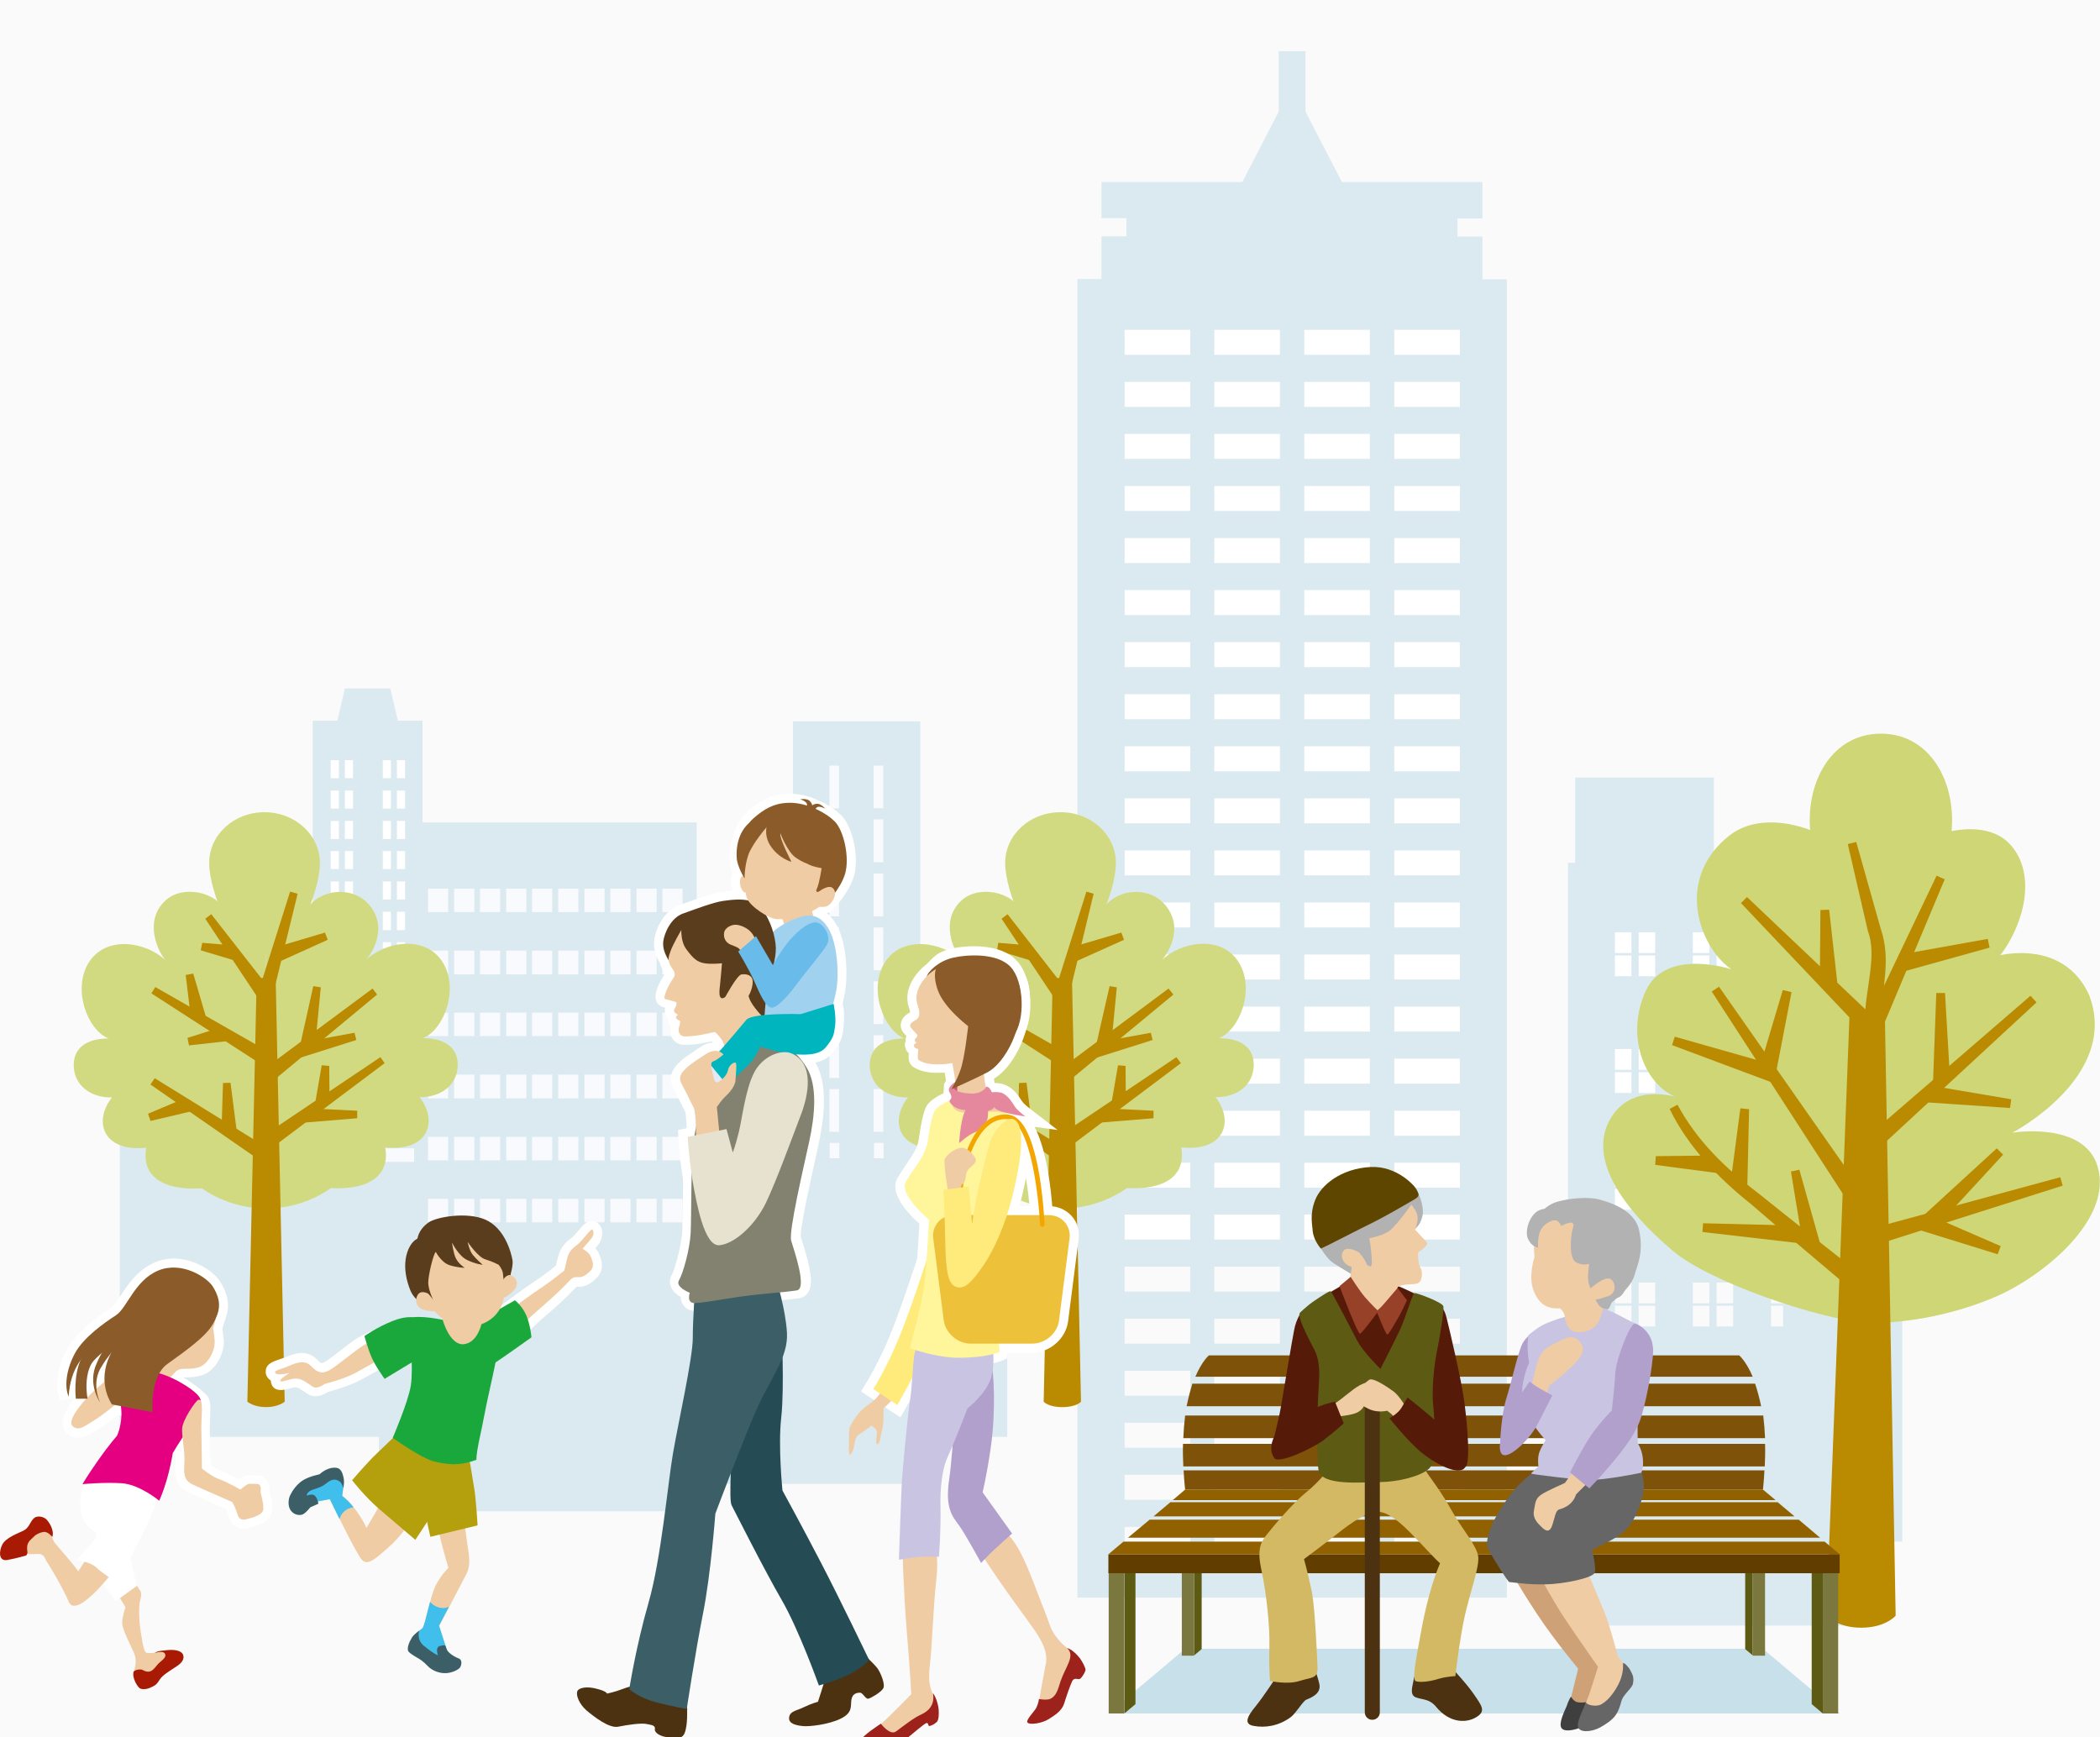 <?xml version="1.0" encoding="utf-8"?>
<!-- Generator: Adobe Illustrator 20.1.0, SVG Export Plug-In . SVG Version: 6.00 Build 0)  -->
<svg version="1.2" baseProfile="tiny" id="Layer_1" xmlns="http://www.w3.org/2000/svg" xmlns:xlink="http://www.w3.org/1999/xlink"
	 x="0px" y="0px" viewBox="0 0 697.8 577.3" overflow="auto" xml:space="preserve">
<rect x="-525.2" y="-101.5" fill="#FAFAFA" width="1250" height="846"/>
<rect x="106.8" y="247.8" fill="#FFFFFF" width="30.3" height="83.7"/>
<rect x="367.3" y="103.5" fill="#FFFFFF" width="122.5" height="313"/>
<rect x="530.8" y="303.5" fill="#FFFFFF" width="75.5" height="102"/>
<rect x="39.8" y="337.7" fill="#DBEAF0" width="230" height="139.8"/>
<rect x="219.7" y="337.7" fill="#DBEAF0" width="115" height="139.8"/>
<rect x="592.5" y="398" fill="#DBEAF0" width="39.6" height="114.3"/>
<path fill="#DBEAF0" d="M500.7,92.7v438.2H358V92.7h8V78.5h8.3v-6H366v-12h46.8l12.1-23.4V17h8.9v20.1l12.1,23.4h46.7v12.1h-8.3v6
	h8.3v14.2h8.1V92.7z M373.7,109.6v8.3h21.8v-8.3H373.7z M373.7,126.9v8.3h21.8v-8.3H373.7z M373.7,144.2v8.3h21.8v-8.3H373.7z
	 M373.7,161.5v8.3h21.8v-8.3H373.7z M373.7,178.8v8.3h21.8v-8.3H373.7z M373.7,196.1v8.3h21.8v-8.3H373.7z M373.7,213.4v8.3h21.8
	v-8.3H373.7z M373.7,230.7v8.3h21.8v-8.3H373.7z M373.7,248v8.3h21.8V248H373.7z M373.7,265.3v8.3h21.8v-8.3H373.7z M373.7,282.6
	v8.3h21.8v-8.3H373.7z M373.7,299.9v8.3h21.8v-8.3H373.7z M373.7,317.2v8.3h21.8v-8.3H373.7z M373.7,334.5v8.3h21.8v-8.3H373.7z
	 M373.7,351.8v8.3h21.8v-8.3H373.7z M373.7,369.1v8.3h21.8v-8.3H373.7z M373.7,386.4v8.3h21.8v-8.3H373.7z M373.7,403.6v8.3h21.8
	v-8.3H373.7z M373.7,420.9v8.3h21.8v-8.3H373.7z M373.7,438.2v8.3h21.8v-8.3H373.7z M373.7,455.5v8.3h21.8v-8.3H373.7z M373.7,472.8
	v8.3h21.8v-8.3H373.7z M373.7,490.1v8.3h21.8v-8.3H373.7z M373.7,507.4v8.3h21.8v-8.3H373.7z M403.5,109.6v8.3h21.8v-8.3H403.5z
	 M403.5,126.9v8.3h21.8v-8.3H403.5z M403.5,144.2v8.3h21.8v-8.3H403.5z M403.5,161.5v8.3h21.8v-8.3H403.5z M403.5,178.8v8.3h21.8
	v-8.3H403.5z M403.5,196.1v8.3h21.8v-8.3H403.5z M403.5,213.4v8.3h21.8v-8.3H403.5z M403.5,230.7v8.3h21.8v-8.3H403.5z M403.5,248
	v8.3h21.8V248H403.5z M403.5,265.3v8.3h21.8v-8.3H403.5z M403.5,282.6v8.3h21.8v-8.3H403.5z M403.5,299.9v8.3h21.8v-8.3H403.5z
	 M403.5,317.2v8.3h21.8v-8.3H403.5z M403.5,334.5v8.3h21.8v-8.3H403.5z M403.5,351.8v8.3h21.8v-8.3H403.5z M403.5,369.1v8.3h21.8
	v-8.3H403.5z M403.5,386.4v8.3h21.8v-8.3H403.5z M403.5,403.6v8.3h21.8v-8.3H403.5z M403.5,420.9v8.3h21.8v-8.3H403.5z M403.5,438.2
	v8.3h21.8v-8.3H403.5z M403.5,455.5v8.3h21.8v-8.3H403.5z M403.5,472.8v8.3h21.8v-8.3H403.5z M403.5,490.1v8.3h21.8v-8.3H403.5z
	 M403.5,507.4v8.3h21.8v-8.3H403.5z M433.4,109.6v8.3h21.8v-8.3H433.4z M433.4,126.9v8.3h21.8v-8.3H433.4z M433.4,144.2v8.3h21.8
	v-8.3H433.4z M433.4,161.5v8.3h21.8v-8.3H433.4z M433.4,178.8v8.3h21.8v-8.3H433.4z M433.4,196.1v8.3h21.8v-8.3H433.4z M433.4,213.4
	v8.3h21.8v-8.3H433.4z M433.4,230.7v8.3h21.8v-8.3H433.4z M433.4,248v8.3h21.8V248H433.4z M433.4,265.3v8.3h21.8v-8.3H433.4z
	 M433.4,282.6v8.3h21.8v-8.3H433.4z M433.4,299.9v8.3h21.8v-8.3H433.4z M433.4,317.2v8.3h21.8v-8.3H433.4z M433.4,334.5v8.3h21.8
	v-8.3H433.4z M433.4,351.8v8.3h21.8v-8.3H433.4z M433.4,369.1v8.3h21.8v-8.3H433.4z M433.4,386.4v8.3h21.8v-8.3H433.4z M433.4,403.6
	v8.3h21.8v-8.3H433.4z M433.4,420.9v8.3h21.8v-8.3H433.4z M433.4,438.2v8.3h21.8v-8.3H433.4z M433.4,455.5v8.3h21.8v-8.3H433.4z
	 M433.4,472.8v8.3h21.8v-8.3H433.4z M433.4,490.1v8.3h21.8v-8.3H433.4z M433.4,507.4v8.3h21.8v-8.3H433.4z M463.3,109.6v8.3h21.8
	v-8.3H463.3z M463.3,126.9v8.3h21.8v-8.3H463.3z M463.3,144.2v8.3h21.8v-8.3H463.3z M463.3,161.5v8.3h21.8v-8.3H463.3z M463.3,178.8
	v8.3h21.8v-8.3H463.3z M463.3,196.1v8.3h21.8v-8.3H463.3z M463.3,213.4v8.3h21.8v-8.3H463.3z M463.3,230.7v8.3h21.8v-8.3H463.3z
	 M463.3,248v8.3h21.8V248H463.3z M463.3,265.3v8.3h21.8v-8.3H463.3z M463.3,282.6v8.3h21.8v-8.3H463.3z M463.3,299.9v8.3h21.8v-8.3
	H463.3z M463.3,317.2v8.3h21.8v-8.3H463.3z M463.3,334.5v8.3h21.8v-8.3H463.3z M463.3,351.8v8.3h21.8v-8.3H463.3z M463.3,369.1v8.3
	h21.8v-8.3H463.3z M463.3,386.4v8.3h21.8v-8.3H463.3z M463.3,403.6v8.3h21.8v-8.3H463.3z M463.3,420.9v8.3h21.8v-8.3H463.3z
	 M463.3,438.2v8.3h21.8v-8.3H463.3z M463.3,455.5v8.3h21.8v-8.3H463.3z M463.3,472.8v8.3h21.8v-8.3H463.3z M463.3,490.1v8.3h21.8
	v-8.3H463.3z M463.3,507.4v8.3h21.8v-8.3H463.3z"/>
<g>
	<path fill="#DBEAF0" d="M617.4,286.7v253.5H521V286.7h2.4v-28.3h46.1v28.3H617.4z M542.1,309.8h-5.5v6.9h5.5V309.8z M550,309.8
		h-5.5v6.9h5.5V309.8z M542.1,317.5h-5.5v6.9h5.5V317.5z M550,317.5h-5.5v6.9h5.5V317.5z M568,309.8h-5.5v6.9h5.5V309.8z
		 M575.9,309.8h-5.5v6.9h5.5V309.8z M568,317.5h-5.5v6.9h5.5V317.5z M575.9,317.5h-5.5v6.9h5.5V317.5z M594,309.8h-5.5v6.9h5.5
		V309.8z M601.8,309.8h-5.5v6.9h5.5V309.8z M594,317.5h-5.5v6.9h5.5V317.5z M601.8,317.5h-5.5v6.9h5.5V317.5z M542.1,348.6h-5.5v6.9
		h5.5V348.6z M550,348.6h-5.5v6.9h5.5V348.6z M542.1,356.3h-5.5v6.9h5.5V356.3z M550,356.3h-5.5v6.9h5.5V356.3z M568,348.6h-5.5v6.9
		h5.5V348.6z M575.9,348.6h-5.5v6.9h5.5V348.6z M568,356.3h-5.5v6.9h5.5V356.3z M575.9,356.3h-5.5v6.9h5.5V356.3z M594,348.6h-5.5
		v6.9h5.5V348.6z M601.8,348.6h-5.5v6.9h5.5V348.6z M594,356.3h-5.5v6.9h5.5V356.3z M601.8,356.3h-5.5v6.9h5.5V356.3z M542.1,387.4
		h-5.5v6.9h5.5V387.4z M550,387.4h-5.5v6.9h5.5V387.4z M542.1,395.1h-5.5v6.9h5.5V395.1z M550,395.1h-5.5v6.9h5.5V395.1z M568,387.4
		h-5.5v6.9h5.5V387.4z M575.9,387.4h-5.5v6.9h5.5V387.4z M568,395.1h-5.5v6.9h5.5V395.1z M575.9,395.1h-5.5v6.9h5.5V395.1z
		 M594,387.4h-5.5v6.9h5.5V387.4z M601.8,387.4h-5.5v6.9h5.5V387.4z M594,395.1h-5.5v6.9h5.5V395.1z M601.8,395.1h-5.5v6.9h5.5
		V395.1z M542.1,426.2h-5.5v6.9h5.5V426.2z M550,426.2h-5.5v6.9h5.5V426.2z M542.1,433.9h-5.5v6.9h5.5V433.9z M550,433.9h-5.5v6.9
		h5.5V433.9z M568,426.2h-5.5v6.9h5.5V426.2z M575.9,426.2h-5.5v6.9h5.5V426.2z M568,433.9h-5.5v6.9h5.5V433.9z M575.9,433.9h-5.5
		v6.9h5.5V433.9z M594,426.2h-5.5v6.9h5.5V426.2z M601.8,426.2h-5.5v6.9h5.5V426.2z M594,433.9h-5.5v6.9h5.5V433.9z M601.8,433.9
		h-5.5v6.9h5.5V433.9z"/>
</g>
<g>
	<rect x="65.7" y="330.5" fill="#F9FAFD" width="113.5" height="74.3"/>
	<path fill="#DBEAF0" d="M159.3,326.2l-3.3-15.1h-15.6v-71.6h-8.2l-2.5-10.7h-15.1l-2.5,10.7h-8.2v71.6H88.3L85,326.2H64.6v90.5h115
		v-90.5H159.3z M131.9,252.6h2.7v6h-2.7V252.6z M131.9,262.7h2.7v6h-2.7V262.7z M131.9,272.8h2.7v6h-2.7V272.8z M131.9,282.8h2.7v6
		h-2.7V282.8z M131.9,292.9h2.7v6h-2.7V292.9z M131.9,303h2.7v6.1h-2.7V303z M131.9,313.1h2.7v6.1h-2.7V313.1z M127.2,252.6h2.7v6
		h-2.7V252.6z M127.2,262.7h2.7v6h-2.7V262.7z M127.2,272.8h2.7v6h-2.7V272.8z M127.2,282.8h2.7v6h-2.7V282.8z M127.2,292.9h2.7v6
		h-2.7V292.9z M127.2,303h2.7v6.1h-2.7V303z M114.6,252.6h2.7v6h-2.7V252.6z M114.6,262.7h2.7v6h-2.7V262.7z M114.6,272.8h2.7v6
		h-2.7V272.8z M114.6,282.8h2.7v6h-2.7V282.8z M114.6,292.9h2.7v6h-2.7V292.9z M114.6,303h2.7v6.1h-2.7V303z M114.6,313.1h2.7v6.1
		h-2.7V313.1z M109.9,252.6h2.7v6h-2.7V252.6z M109.9,262.7h2.7v6h-2.7V262.7z M109.9,272.8h2.7v6h-2.7V272.8z M109.9,282.8h2.7v6
		h-2.7V282.8z M109.9,292.9h2.7v6h-2.7V292.9z M109.9,303h2.7v6.1h-2.7V303z M89.6,411.8H75v-4.5h14.6V411.8z M89.6,386.1H75v-4.5
		h14.6V386.1z M89.6,360.4H75v-4.6h14.6V360.4z M107.1,411.8H92.5v-4.5h14.6V411.8z M107.1,386.1H92.5v-4.5h14.6V386.1z
		 M107.1,360.4H92.5v-4.6h14.6V360.4z M109.9,313.1h2.7v6.1h-2.7V313.1z M124.7,411.8h-14.6v-4.5h14.6V411.8z M124.7,386.1h-14.6
		v-4.5h14.6V386.1z M124.7,360.4h-14.6v-4.6h14.6V360.4z M127.2,313.1h2.7v6.1h-2.7V313.1z M142.2,411.8h-14.6v-4.5h14.6V411.8z
		 M142.2,386.1h-14.6v-4.5h14.6V386.1z M142.2,360.4h-14.6v-4.6h14.6V360.4z M159.8,411.8h-14.6v-4.5h14.6V411.8z M159.8,386.1
		h-14.6v-4.5h14.6V386.1z M159.8,360.4h-14.6v-4.6h14.6V360.4z M177.3,411.8h-14.6v-4.5h14.6V411.8z M177.3,386.1h-14.6v-4.5h14.6
		V386.1z M162.7,360.4v-4.6h14.6v4.6H162.7z"/>
</g>
<g>
	<rect x="138.3" y="286.1" fill="#F9FAFD" width="90.5" height="184"/>
	<path fill="#DBEAF0" d="M231.5,502.2h-93.9V273.3h93.9V502.2z M148.9,295.3h-6.7v7.8h6.7V295.3z M157.6,295.3h-6.7v7.8h6.7V295.3z
		 M166.2,295.3h-6.7v7.8h6.7V295.3z M174.9,295.3h-6.7v7.8h6.7V295.3z M183.5,295.3h-6.7v7.8h6.7V295.3z M192.2,295.3h-6.7v7.8h6.7
		V295.3z M200.9,295.3h-6.7v7.8h6.7V295.3z M209.5,295.3h-6.7v7.8h6.7V295.3z M218.2,295.3h-6.7v7.8h6.7V295.3z M226.8,295.3h-6.7
		v7.8h6.7V295.3z M148.9,315.9h-6.7v7.9h6.7V315.9z M157.6,315.9h-6.7v7.9h6.7V315.9z M166.2,315.9h-6.7v7.9h6.7V315.9z
		 M174.9,315.9h-6.7v7.9h6.7V315.9z M183.5,315.9h-6.7v7.9h6.7V315.9z M192.2,315.9h-6.7v7.9h6.7V315.9z M200.9,315.9h-6.7v7.9h6.7
		V315.9z M209.5,315.9h-6.7v7.9h6.7V315.9z M218.2,315.9h-6.7v7.9h6.7V315.9z M226.8,315.9h-6.7v7.9h6.7V315.9z M148.9,336.5h-6.7
		v7.8h6.7V336.5z M157.6,336.5h-6.7v7.8h6.7V336.5z M166.2,336.5h-6.7v7.8h6.7V336.5z M174.9,336.5h-6.7v7.8h6.7V336.5z
		 M183.5,336.5h-6.7v7.8h6.7V336.5z M192.2,336.5h-6.7v7.8h6.7V336.5z M200.9,336.5h-6.7v7.8h6.7V336.5z M209.5,336.5h-6.7v7.8h6.7
		V336.5z M218.2,336.5h-6.7v7.8h6.7V336.5z M226.8,336.5h-6.7v7.8h6.7V336.5z M148.9,357.1h-6.7v7.9h6.7V357.1z M157.6,357.1h-6.7
		v7.9h6.7V357.1z M166.2,357.1h-6.7v7.9h6.7V357.1z M174.9,357.1h-6.7v7.9h6.7V357.1z M183.5,357.1h-6.7v7.9h6.7V357.1z
		 M192.2,357.1h-6.7v7.9h6.7V357.1z M200.9,357.1h-6.7v7.9h6.7V357.1z M209.5,357.1h-6.7v7.9h6.7V357.1z M218.2,357.1h-6.7v7.9h6.7
		V357.1z M226.8,357.1h-6.7v7.9h6.7V357.1z M148.9,377.8h-6.7v7.8h6.7V377.8z M157.6,377.8h-6.7v7.8h6.7V377.8z M166.2,377.8h-6.7
		v7.8h6.7V377.8z M174.9,377.8h-6.7v7.8h6.7V377.8z M183.5,377.8h-6.7v7.8h6.7V377.8z M192.2,377.8h-6.7v7.8h6.7V377.8z
		 M200.9,377.8h-6.7v7.8h6.7V377.8z M209.5,377.8h-6.7v7.8h6.7V377.8z M218.2,377.8h-6.7v7.8h6.7V377.8z M226.8,377.8h-6.7v7.8h6.7
		V377.8z M148.9,398.4h-6.7v7.8h6.7V398.4z M157.6,398.4h-6.7v7.8h6.7V398.4z M166.2,398.4h-6.7v7.8h6.7V398.4z M174.9,398.4h-6.7
		v7.8h6.7V398.4z M183.5,398.4h-6.7v7.8h6.7V398.4z M192.2,398.4h-6.7v7.8h6.7V398.4z M200.9,398.4h-6.7v7.8h6.7V398.4z
		 M209.5,398.4h-6.7v7.8h6.7V398.4z M218.2,398.4h-6.7v7.8h6.7V398.4z M226.8,398.4h-6.7v7.8h6.7V398.4z M148.9,419h-6.7v7.9h6.7
		V419z M157.6,419h-6.7v7.9h6.7V419z M166.2,419h-6.7v7.9h6.7V419z M174.9,419h-6.7v7.9h6.7V419z M183.5,419h-6.7v7.9h6.7V419z
		 M192.2,419h-6.7v7.9h6.7V419z M200.9,419h-6.7v7.9h6.7V419z M209.5,419h-6.7v7.9h6.7V419z M218.2,419h-6.7v7.9h6.7V419z
		 M226.8,419h-6.7v7.9h6.7V419z M148.9,439.7h-6.7v7.8h6.7V439.7z M157.6,439.7h-6.7v7.8h6.7V439.7z M166.2,439.7h-6.7v7.8h6.7
		V439.7z M174.9,439.7h-6.7v7.8h6.7V439.7z M183.5,439.7h-6.7v7.8h6.7V439.7z M192.2,439.7h-6.7v7.8h6.7V439.7z M200.9,439.7h-6.7
		v7.8h6.7V439.7z M209.5,439.7h-6.7v7.8h6.7V439.7z M218.2,439.7h-6.7v7.8h6.7V439.7z M226.8,439.7h-6.7v7.8h6.7V439.7z
		 M148.9,460.3h-6.7v7.9h6.7V460.3z M157.6,460.3h-6.7v7.9h6.7V460.3z M166.2,460.3h-6.7v7.9h6.7V460.3z M174.9,460.3h-6.7v7.9h6.7
		V460.3z M183.5,460.3h-6.7v7.9h6.7V460.3z M192.2,460.3h-6.7v7.9h6.7V460.3z M200.9,460.3h-6.7v7.9h6.7V460.3z M209.5,460.3h-6.7
		v7.9h6.7V460.3z M218.2,460.3h-6.7v7.9h6.7V460.3z M226.8,460.3h-6.7v7.9h6.7V460.3z"/>
</g>
<g>
	<rect x="268.5" y="244.2" fill="#F9FAFD" width="34" height="140.7"/>
	<path fill="#DBEAF0" d="M305.7,239.7h-42.2v150.7h12.2v-10.6h3.2v10.6h11.5v-10.6h3.2v10.6h12.2V239.7H305.7z M278.8,376.1h-3.2
		v-14.2h3.2V376.1z M278.8,358.2h-3.2V344h3.2V358.2z M278.8,340.3h-3.2v-14.2h3.2V340.3z M278.8,322.4h-3.2v-14.2h3.2V322.4z
		 M278.8,304.5h-3.2v-14.2h3.2V304.5z M278.8,286.5h-3.2v-14.2h3.2V286.5z M278.8,268.6h-3.2v-14.2h3.2V268.6z M293.5,376.1h-3.2
		v-14.2h3.2V376.1z M293.5,358.2h-3.2V344h3.2V358.2z M293.5,340.3h-3.2v-14.2h3.2V340.3z M293.5,322.4h-3.2v-14.2h3.2V322.4z
		 M293.5,304.5h-3.2v-14.2h3.2V304.5z M293.5,286.5h-3.2v-14.2h3.2V286.5z M293.5,268.6h-3.2v-14.2h3.2V268.6z"/>
</g>
<rect x="125.9" y="411.9" fill="#DBEAF0" width="183.1" height="81.2"/>
<g>
	<path fill="#D2DA81" d="M106.3,286.8c0,9.4-8.2,30.3-18.4,30.3c-10.2,0-18.4-20.9-18.4-30.3s8.2-16.9,18.4-16.9
		C98,269.9,106.3,277.4,106.3,286.8z"/>
	<path fill="#D2DA81" d="M122.9,376.8c-3.9,14.9-19,24.8-34.4,24.8c-15.5,0-30.6-9.9-34.4-24.8c-5-19.3,9.8-39.5,34.4-39.5
		S127.8,357.6,122.9,376.8z"/>
	<path fill="#D2DA81" d="M88.3,306.3c0,0-12.1-4.5-13.2-3.1c-3-7-14.6-9.3-20.3-3.8c-6.9,6.6-2.6,16.4,0.2,19.7
		c-6.4-6.1-19.6-8.4-25.4,0.6s-0.4,22.8,6.5,25.4c-7.7,0-11.6,3.4-11.6,8.8c0,6.7,5.5,10.9,12.7,10.8c-6.2,7.8-3.2,18.2,11.4,16.7
		c-1.7,9.4,5.5,14.3,18.4,13.5c1.1,0.1,9.9-14.1,14.6-22l6.7,1.2L88.3,306.3L88.3,306.3z"/>
	<path fill="#D2DA81" d="M88.3,306.3c0,0,11.9-4.5,13-3.1c3.8-7.7,15.4-9.2,21.1-2.8c6.4,7.1,2,15.4-0.8,18.6
		c6.4-6.1,19.6-8.4,25.4,0.6s0.4,22.8-6.5,25.4c7.7,0,11.6,3.4,11.6,8.8c0,6.7-5.5,10.9-12.7,10.8c6.2,7.8,3.2,18.2-11.4,16.7
		c1.7,9.4-5.5,14.3-18.4,13.5c-1.1,0.1-9.9-14.1-14.6-22l-6.7,1.2V306.3z"/>
	<g>
		<g>
			<path fill="#BA8A00" d="M82.2,465.8c0,0,2.1,1.8,6.2,1.8s6.2-1.8,6.2-1.8l-3-140.8h-6.3L82.2,465.8z"/>
		</g>
	</g>
	<g>
		<g>
			<polygon fill="#BA8A00" points="86.5,332.8 90.6,329.9 70.2,303.8 68.2,305.3 			"/>
		</g>
	</g>
	<g>
		<g>
			<polygon fill="#BA8A00" points="85.9,329.5 90.6,330.9 98.9,297 96.4,296.3 			"/>
		</g>
	</g>
	<g>
		<g>
			<polygon fill="#BA8A00" points="91.5,314.8 93.2,319.4 108.9,312.3 108,309.9 			"/>
		</g>
	</g>
	<g>
		<g>
			<polygon fill="#BA8A00" points="87.6,354.2 90.1,350 51.6,328 50.3,330.1 			"/>
		</g>
	</g>
	<g>
		<g>
			<polygon fill="#BA8A00" points="77.7,319.1 76.6,314.1 67.2,313.3 66.7,315.8 			"/>
		</g>
	</g>
	<g>
		<g>
			<polygon fill="#BA8A00" points="75.3,346 74.3,341.1 62.3,344.9 62.8,347.4 			"/>
		</g>
	</g>
	<g>
		<g>
			<polygon fill="#BA8A00" points="87,355.8 90.1,359.7 125.3,330.5 123.8,328.5 			"/>
		</g>
	</g>
	<g>
		<g>
			<polygon fill="#BA8A00" points="99.8,347 104.7,347.8 106.6,328.1 104.1,327.7 			"/>
		</g>
	</g>
	<g>
		<g>
			<polygon fill="#BA8A00" points="100.8,346.3 99.1,351.7 118.4,345.6 117.8,343.2 			"/>
		</g>
	</g>
	<g>
		<g>
			<polygon fill="#BA8A00" points="88,377.1 90.8,381.1 127.8,353.3 126.4,351.3 			"/>
		</g>
	</g>
	<g>
		<g>
			<polygon fill="#BA8A00" points="102.2,368.3 100.5,373.1 118.7,371.6 118.7,369.1 			"/>
		</g>
	</g>
	<g>
		<g>
			<polygon fill="#BA8A00" points="104.6,367.3 109.5,365.2 109.4,354.2 106.9,354 			"/>
		</g>
	</g>
	<g>
		<g>
			<polygon fill="#BA8A00" points="86.9,386 89.6,381.9 51.4,358.3 50,360.4 			"/>
		</g>
	</g>
	<g>
		<g>
			<polygon fill="#BA8A00" points="73.6,375.7 78.6,375.4 76.6,359.8 74.1,359.9 			"/>
		</g>
	</g>
	<g>
		<g>
			<polygon fill="#BA8A00" points="64,369.2 60.8,365.2 49.2,370.1 50,372.5 			"/>
		</g>
	</g>
	<g>
		<g>
			<polygon fill="#BA8A00" points="63.3,337.2 68.4,337.8 64.2,323.5 61.7,324 			"/>
		</g>
	</g>
</g>
<g>
	<path fill="#D2DA81" d="M370.8,286.8c0,9.4-8.2,30.3-18.4,30.3S334,296.2,334,286.8s8.2-16.9,18.4-16.9S370.8,277.4,370.8,286.8z"
		/>
	<path fill="#D2DA81" d="M387.4,376.8c-3.9,14.9-19,24.8-34.4,24.8c-15.5,0-30.6-9.9-34.4-24.8c-5-19.3,9.8-39.5,34.4-39.5
		S392.4,357.6,387.4,376.8z"/>
	<path fill="#D2DA81" d="M352.8,306.3c0,0-12.1-4.5-13.2-3.1c-3-7-14.6-9.3-20.3-3.8c-6.9,6.6-2.6,16.4,0.2,19.7
		c-6.4-6.1-19.6-8.4-25.4,0.6c-5.8,9-0.4,22.8,6.5,25.4c-7.7,0-11.6,3.4-11.6,8.8c0,6.7,5.5,10.9,12.7,10.8
		c-6.2,7.8-3.2,18.2,11.4,16.7c-1.7,9.4,5.5,14.3,18.4,13.5c1.1,0.1,9.9-14.1,14.6-22l6.7,1.2L352.8,306.3L352.8,306.3z"/>
	<path fill="#D2DA81" d="M352.8,306.3c0,0,11.9-4.5,13-3.1c3.8-7.7,15.4-9.2,21.1-2.8c6.4,7.1,2,15.4-0.8,18.6
		c6.4-6.1,19.6-8.4,25.4,0.6c5.8,9,0.4,22.8-6.5,25.4c7.7,0,11.6,3.4,11.6,8.8c0,6.7-5.5,10.9-12.7,10.8c6.2,7.8,3.2,18.2-11.4,16.7
		c1.7,9.4-5.5,14.3-18.4,13.5c-1.1,0.1-9.9-14.1-14.6-22l-6.7,1.2L352.8,306.3L352.8,306.3z"/>
	<g>
		<g>
			<path fill="#BA8A00" d="M346.8,465.8c0,0,1.5,1.8,6.2,1.8s6.2-1.8,6.2-1.8l-3-140.8h-6.4L346.8,465.8z"/>
		</g>
	</g>
	<g>
		<g>
			<polygon fill="#BA8A00" points="351.1,332.8 355.1,329.9 334.8,303.8 332.8,305.3 			"/>
		</g>
	</g>
	<g>
		<g>
			<polygon fill="#BA8A00" points="350.5,329.5 355.2,330.9 363.4,297 361,296.3 			"/>
		</g>
	</g>
	<g>
		<g>
			<polygon fill="#BA8A00" points="356,314.8 357.7,319.4 373.5,312.3 372.6,309.9 			"/>
		</g>
	</g>
	<g>
		<g>
			<polygon fill="#BA8A00" points="352.1,354.2 354.7,350 316.1,328 314.8,330.1 			"/>
		</g>
	</g>
	<g>
		<g>
			<polygon fill="#BA8A00" points="342.2,319.1 341.2,314.1 331.7,313.3 331.3,315.8 			"/>
		</g>
	</g>
	<g>
		<g>
			<polygon fill="#BA8A00" points="339.9,346 338.9,341.1 326.9,344.9 327.4,347.4 			"/>
		</g>
	</g>
	<g>
		<g>
			<polygon fill="#BA8A00" points="351.6,355.8 354.6,359.7 389.9,330.5 388.3,328.5 			"/>
		</g>
	</g>
	<g>
		<g>
			<polygon fill="#BA8A00" points="364.3,347 369.2,347.8 371.1,328.1 368.7,327.7 			"/>
		</g>
	</g>
	<g>
		<g>
			<polygon fill="#BA8A00" points="365.3,346.3 363.7,351.7 383,345.6 382.4,343.2 			"/>
		</g>
	</g>
	<g>
		<g>
			<polygon fill="#BA8A00" points="352.5,377.1 355.4,381.1 392.4,353.3 390.9,351.3 			"/>
		</g>
	</g>
	<g>
		<g>
			<polygon fill="#BA8A00" points="366.8,368.3 365,373.1 383.3,371.6 383.3,369.1 			"/>
		</g>
	</g>
	<g>
		<g>
			<polygon fill="#BA8A00" points="369.2,367.3 374.1,365.2 374,354.2 371.5,354 			"/>
		</g>
	</g>
	<g>
		<g>
			<polygon fill="#BA8A00" points="351.5,386 354.2,381.9 316,358.3 314.6,360.4 			"/>
		</g>
	</g>
	<g>
		<g>
			<polygon fill="#BA8A00" points="338.2,375.7 343.1,375.4 341.1,359.8 338.6,359.9 			"/>
		</g>
	</g>
	<g>
		<g>
			<polygon fill="#BA8A00" points="328.6,369.2 325.4,365.2 313.8,370.1 314.5,372.5 			"/>
		</g>
	</g>
	<g>
		<g>
			<polygon fill="#BA8A00" points="327.9,337.2 333,337.8 328.7,323.5 326.3,324 			"/>
		</g>
	</g>
</g>
<g>
	<path fill="#CED675" d="M621.7,292.9c-4.6-13.3-32.5-26.8-47.1-15.2c-18.3,14.5-9.9,37.1,0.7,44.4c0,0-21.9-7.3-28.5,7.3
		c-6.6,14.6-0.7,30.5,9.9,35.1c0,0-14.8-4.8-21.7,7.5c-6.5,11.4,1,26.8,20.9,43.7c12.2,10.4,48.8,22.7,63.4,23.7
		c11.5,0.8,28.9-2,44.1-8.6s38.9-25.5,33.6-43.2c-4.5-15.1-28.3-11.2-28.3-11.2s35.8-18.7,25.5-45.7c-6.3-13.9-19.9-15.2-29.5-13.3
		c7.7-10.1,12.2-26.5,3.5-36.5C656.2,267.2,625,283,621.7,292.9z"/>
	<path fill="#CED675" d="M602,279.8c2.5,13.8,12.6,23,23,23s20.5-9.2,23-23c3.2-17.6-5.5-36-23-36S598.8,262.2,602,279.8z"/>
	<g>
		<g>
			<polygon fill="#BA8A00" points="624.3,344.4 619.1,342.1 643.5,291 646.2,292.2 			"/>
		</g>
	</g>
	<g>
		<g>
			<polygon fill="#BA8A00" points="621.1,336.6 617,340.7 578.5,300.1 580.5,298.1 			"/>
		</g>
	</g>
	<g>
		<g>
			<path fill="#BA8A00" d="M625.4,338.8l-5.7-0.5c0.1-9.5,4.1-20.7,1-28.8l-6.7-29l2.8-0.7l8.1,28.7
				C628.7,319.5,624.9,328.7,625.4,338.8z"/>
		</g>
	</g>
	<g>
		<g>
			<polygon fill="#BA8A00" points="632.3,322.9 631,317.3 660.5,312 661.1,314.9 			"/>
		</g>
	</g>
	<g>
		<g>
			<polygon fill="#BA8A00" points="617.6,387.8 613.8,383.5 674.7,330.9 676.7,333.1 			"/>
		</g>
	</g>
	<g>
		<g>
			<polygon fill="#BA8A00" points="616.9,393.2 612.4,396.8 568.8,329.5 571.2,327.9 			"/>
		</g>
	</g>
	<g>
		<g>
			<polygon fill="#BA8A00" points="590.3,354.1 588.5,359.6 555.6,347.3 556.5,344.5 			"/>
		</g>
	</g>
	<g>
		<g>
			<polygon fill="#BA8A00" points="590,357.2 584.4,355.8 592.4,329 595.3,329.7 			"/>
		</g>
	</g>
	<g>
		<g>
			<path fill="#BA8A00" d="M629.9,536.9c0,0-3.3,4-11.5,4s-11.5-4.2-11.5-4.2l7.7-200.1l11.7,0.1L629.9,536.9z"/>
		</g>
	</g>
	<g>
		<g>
			<polygon fill="#BA8A00" points="639.9,366.3 640.6,360.6 668.3,365.3 667.9,368.2 			"/>
		</g>
	</g>
	<g>
		<g>
			<polygon fill="#BA8A00" points="647.9,357.4 642.3,360.2 643.4,330 646.3,330 			"/>
		</g>
	</g>
	<g>
		<g>
			<path fill="#BA8A00" d="M616.9,422.4l-3.6,4.5c-10.5-8.9-21-17.7-31.5-26.8c-10.7-8.5-20.9-19-27-31.6l2.6-1.4
				c6.6,12.2,16.1,21.3,27.2,29.7C595.3,405.4,606.1,413.9,616.9,422.4z"/>
		</g>
	</g>
	<g>
		<g>
			<polygon fill="#BA8A00" points="568.4,384 570.5,389.8 550,387.1 550.2,384.2 			"/>
		</g>
	</g>
	<g>
		<g>
			<polygon fill="#BA8A00" points="580.6,394.5 574.9,394.1 578.3,368.3 581.2,368.6 			"/>
		</g>
	</g>
	<g>
		<g>
			<polygon fill="#BA8A00" points="643.4,407.8 639.4,403.7 663.5,381.6 665.6,383.7 			"/>
		</g>
	</g>
	<g>
		<g>
			<polygon fill="#BA8A00" points="638,408.8 640.4,403.5 664.8,414.1 663.8,416.8 			"/>
		</g>
	</g>
	<g>
		<g>
			<polygon fill="#BA8A00" points="604.9,413.6 599.3,414.8 595.1,389.3 597.9,388.7 			"/>
		</g>
	</g>
	<g>
		<g>
			<polygon fill="#BA8A00" points="597.5,407.3 597.7,413.1 565.7,409.4 565.9,406.5 			"/>
		</g>
	</g>
	<g>
		<g>
			<polygon fill="#BA8A00" points="619.2,415 617.6,409.4 684.6,391.2 685.4,394 			"/>
		</g>
	</g>
	<g>
		<g>
			<polygon fill="#BA8A00" points="610.5,326.5 604.7,326.8 604.9,302.4 607.8,302.3 			"/>
		</g>
	</g>
</g>
<g id="boy">
	<g>
		<path fill="#F0CCA4" d="M154,503.1c0,0,0.6,5.4,1.3,10s1.1,7.1-0.3,9.9c-1.4,2.8-9.1,17.4-9.1,17.4l2.5,7.8l-0.3,5.3l-6.7-2.9
			l-4.4-6.4c0,0,2.4-2.3,3.3-2.9c0.9-0.6,2.6-10.6,4.4-14.3c1.8-3.6,4.3-6,4.3-6s-3.3-10.8-3.4-14c-0.1-3.3,2.3-6,3.3-6.3
			C149.8,500.4,154,503.1,154,503.1z"/>
		<path fill="#40BFEC" d="M145.9,534.2c-1.4-0.4-2.3-1.1-3-1.9c-1.1,4-2,8.4-2.6,8.8c-0.9,0.6-3.3,2.9-3.3,2.9l4.4,6.4l6.7,2.9
			l1.1-3.5l-0.8-1.8l-2.5-7.8c0,0,1.5-2.9,3.3-6.3C148.3,534.4,147.2,534.5,145.9,534.2z"/>
		<path fill="#3B5E67" d="M139.3,541.9c0,0-1.7,1.1-2.5,2.4c-0.8,1.3-1.9,3.8-0.9,4.7c0.9,0.9,3.3,2.2,3.3,2.2s1.4,0.8,2.9,2.4
			s3.9,2.5,6.1,2.4s4.1-1.2,4.6-1.8s1-2.6-0.4-3.1s-3.8-2-4.1-3.3s-0.5-1.2-2.2-0.8c-0.6,0.1-1.3,0.9-0.6,3c-0.7,0-3.6-2.2-4.3-2.8
			C138.2,545.1,139.3,541.9,139.3,541.9z"/>
		<path fill="#B4A00C" d="M154.5,477.1c1.4,7.1,2.7,15,3.2,18.3s1,11.5,1,11.5l-15.7,3.8l-3.3-15.1l4.5-14.3L154.5,477.1z"/>
		<path fill="#F0CCA4" d="M137.5,504.1c0,0-4.2,6.5-8.3,10c-4,3.5-7,6.5-9,4.2s-10.6-20.2-10.6-20.2l-6.4,1.2c0,0-4-3-1.5-4.8
			s11.8-4.5,11.8-4.5s0.9,1.6,0.6,4.1c-0.1,1-0.3,1.9-0.4,2.9c4.9,3.8,8.1,10.7,8.1,10.7l7.5-12.8L137.5,504.1z"/>
		<path fill="#40BFEC" d="M114.8,501.9c0.9-0.7,1.9-0.9,2.7-1c-1.1-1.4-2.4-2.7-3.8-3.8c0.1-1,0.3-1.9,0.4-2.9
			c0.3-2.5-0.6-4.1-0.6-4.1s-9.3,2.7-11.8,4.5s1.5,4.8,1.5,4.8l6.4-1.2c0,0,1.4,2.9,3.2,6.6C113.1,503.8,113.7,502.7,114.8,501.9z"
			/>
		<path fill="#3B5E67" d="M105.8,499.7c0,0-0.2-1.3-0.8-2.2c-0.4-0.5-0.8-1.3-3-0.5c-0.2-0.2,0.2-1.2,1.3-1.7
			c1.2-0.6,3.3-0.9,4.9-2.2s2.7-1.7,3.9-1.2c1.2,0.5,1.5,1.1,2,2.6c0.2-1.2,0.3-2.2,0.1-3.3c-0.3-1.3-0.5-2.3-1.5-3.1
			c-0.8-0.6-3.6-0.8-6.5,1.8c-3,0.7-5.1,1.5-6.6,2.8c-2.2,1.9-3.2,4.2-3.4,4.7c-0.5,1.6-0.5,3.7,0.8,5c1.2,1.2,2.9,1.2,3.7,0.8
			c1.1-0.6,2.4-2.3,2.4-2.3L105.8,499.7z"/>
		<path fill="#B4A00C" d="M133,475.5c0,0-4.5,4.4-7.7,7.4s-8.3,9-8.3,9s4.4,5.7,9.5,10s11.5,9.8,11.5,9.8s9-13.3,12.4-19.8
			c2.9-5.7,6-17.3,6-17.3L133,475.5z"/>
		<path fill="#F0CCA4" d="M148.9,437.1c0,0-2.3,2-4.7,3.3s0.4,12.1,4.3,13.8s12.9-4.7,13.9-7.7s0-10.9,0-10.9L148.9,437.1z"/>
		<path fill="#FFFFFF" d="M192.4,408.7c-0.8,1-1.8,2.2-2.7,2.8l0,0c-2.9,2.2-3.7,4-4.4,6.7c0,0-0.4,1.4-0.6,2.4
			c-1.3,1.1-4.2,3.3-6.9,5.1c-3.9,2.6-9.1,6.5-9.3,6.7l-3.8,2.6l3.7,14.8l4.7-4.8c0,0,4.8-4.9,7.8-7.4c2.9-2.5,7-6.1,9-8.3l0.7-0.7
			c0,0,0.8-0.8,1-1c2.1,0.1,3.8-0.3,6.2-2.5c1.7-1.5,2.2-3.1,2.2-4.6c0-1.3-0.4-2.5-0.7-3.2l-0.1-0.3c-0.3-0.9-0.8-1.6-1.4-2.2
			c0.3-0.3,0.7-0.8,0.7-0.8c1-1.1,1.6-2.7,1.6-4.2c0-0.2,0-0.4,0-0.6c-0.2-1.3-0.7-2.3-1.7-2.9C195.8,404.6,193.9,407,192.4,408.7z"
			/>
		<path fill="#F0CCA4" d="M170.4,434.7c0,0,5.3-4,9.2-6.6c3.8-2.5,7.9-5.9,7.9-5.9s0.4-1.4,0.8-3.4c0.5-2,0.9-3.2,3.3-5
			c2.2-1.7,4.6-5.5,5.2-5.2s0.6,2.1-0.5,3.2c-1,1.1-2.7,3.2-2.7,3.2s2.3,1.2,2.8,2.8c0.6,1.6,1.3,3.2-0.6,4.9s-2.8,1.8-4.2,1.7
			c-1.4-0.1-2,0.8-3.8,2.7c-1.9,2-5.7,5.4-8.8,8.1c-3.1,2.6-8,7.6-8,7.6L170.4,434.7z"/>
		<path fill="#FFFFFF" d="M128,440.6c-0.2,0.1-5.1,1.6-8.8,3.8c-1.9,1.1-4.2,2.9-6.5,4.7c-1.8,1.4-3.9,3-4.8,3.5
			c-1.1,0.6-1.2,0.6-2.5-0.8c-3.6-3.6-7.9-1.9-10.5-0.8c-0.1,0.1-2.3,0.8-2.3,0.8c-1.7,0.6-4.3,1.4-4.3,3.9c0,0.2,0,0.4,0,0.6
			c0.2,1.1,0.8,1.9,1.7,2.5c0,0.3,0,0.5,0.1,0.8c0.9,3.3,4.6,2.2,5.8,1.9c0.8-0.2,1.7-0.5,2.3-0.5c0.8,0,2.1,0.9,3.1,1.6l0.9,0.6
			c2.6,1.7,5.6,0.2,6.9-0.7c1.6-0.4,6.8-1.9,10.3-3.7l10.9-6l0.2-1.4l2.1-12.3L128,440.6z"/>
		<path fill="#F0CCA4" d="M127.6,451c0,0-5.9,3.2-9.6,5.3c-3.8,2-10.1,3.6-10.1,3.6s-2.5,1.9-4,0.9s-3.5-2.7-5.6-2.7
			s-4.9,1.5-5.2,0.8c-0.2-0.7,3.2-2.7,3.2-2.7s-4.7,1.3-4.9-0.2c-0.1-0.7,2.1-1,4.6-2.1c2.4-1,5.2-2.2,7.4,0.1s3.7,2.6,6.1,1.3
			s8-6.2,11.4-8.3c3.4-2,8.1-3.5,8.1-3.5L127.6,451z"/>
		<path fill="#1AA83C" d="M137.2,437.8c0,0-2.3-0.6-6.8,1.2c-5.3,2.1-9.3,5-9.3,5s1.1,4.1,2.4,7.1s4.3,7.1,4.3,7.1l11.4-6.9
			L137.2,437.8z"/>
		<path fill="#1AA83C" d="M160,438.4l11.1-6.3c0,0,2.6,2,3.9,5.3s1.6,7,1.6,7s-10.6,7.6-13.1,9.1L160,438.4z"/>
		<path fill="#1AA83C" d="M135.8,438c3.8-1.1,11.3,0.6,11.3,0.6s2.3,8.4,6.9,8.1c4.7-0.4,6-6.8,6-6.8l4.5-3.6c0,0,1.9,3.8,1.3,9.6
			s-3.6,17.6-4.7,23.6s-2.8,12.4-2.8,15.6c-4.1,1.5-7.7,2.1-13.9,0.6c-4.5-1.1-13.9-7.9-13.9-7.9s5.1-11.8,6-17.3
			S136.3,442.1,135.8,438z"/>
		<path fill="#5A3D1C" d="M141.9,434.4c0,0-4.1-2.1-5.5-5.5s-2.1-7.1-1.6-10.5c0.5-3.2,1.9-5.8,3.9-6.8c0.3-1.4,1-3.4,3.6-5.3
			s12.8-3.7,19-1c6.3,2.8,8.5,10.6,9,13.5s-2.9,12.5-5,14.6s-4.3,4.1-4.3,4.1L141.9,434.4z"/>
		<path fill="#F0CCA4" d="M164.5,412.4c2.8,2.5,5,9.5,2.8,19.5c-1.1,4.9-5.3,8.5-11.2,9c-5,0.4-9.7-2.3-12.3-6
			c-2.5-3.8-4.8-11.5-3.3-16.5s7-7.8,10.3-8.5S161.8,409.9,164.5,412.4z"/>
		<path fill="#5A3D1C" d="M144.8,416c0,0,1.8,3.5,4.5,4.4c2.8,0.9,5.1,0.9,5.1,0.9s-2-1.3-2.9-3.1s-1.3-5.3-1.3-5.3s2.1,4.4,5,5.8
			s5.2,1.6,5.2,1.6s-2.1-1.8-3.3-3.3s-1.7-4.3-1.7-4.3s3.4,5.1,5.9,5.8c2.6,0.8,4.4,1.8,4.4,1.8s1.2,1.4,1.4,2.8
			c0.4,3.1,0.6,6.3,0.6,6.3l1.8-5.6c0,0,0.1-7.6-3.4-11.1s-9.8-5.8-14.5-5c-4.8,0.8-10.2,3.8-11.9,7.5c-1.6,3.8-1.4,10.4-0.8,12.1
			c0.6,1.8,5.4,5.5,5.4,5.5s-2-4-2-6.5S143.9,417,144.8,416z"/>
		<path fill="#F0CCA4" d="M142.3,429.9c0,0-2.4-1.4-3.5,0.4s-0.5,3.9,1.5,4.8c2,0.8,5.3,0.8,5.9,0.4
			C146.9,435.1,142.3,429.9,142.3,429.9z"/>
		<path fill="#F0CCA4" d="M167.2,425.3c0,0,1.2-2.2,2.8-1.4c1.7,0.8,2.3,2.7,1.2,4.3c-1.1,1.6-3.6,3.2-4.3,3.2
			C166.3,431.4,167.2,425.3,167.2,425.3z"/>
	</g>
</g>
<g id="girl">
	<g>
		<path fill="#FFFFFF" d="M65.3,429.9c-1.9,0.3-3.4,0.6-4.1,2.4l0.3-0.7l-14.9,23.5l8.2,9.9l2.3-3.1c0,0,1.5-2.1,3.3-4
			c0.1-0.1,0.2-0.2,1.5-0.2c1.2,0,2.8,0,4.9-0.6c4.6-1.3,7.6-6.8,7.6-11.4c0-0.3,0-0.7-0.1-1c0,0-0.3-2-0.4-3.2c0.4-1.2,1-3.1,1-5.2
			c0-1.5-0.3-3.1-1.3-4.4C72.5,430.6,70.2,429.1,65.3,429.9z"/>
		<path fill="#FFFFFF" d="M51.5,419.5c-5.7,2.4-8.8,7.1-11.3,10.9c-1.2,1.9-2.4,3.6-3.3,4.2c-5,3.2-11.6,8.3-14.6,13.7
			c-3.3,6-4.2,12.5-2.3,17l5.8-1c6.3,2.4,8.8,4,8.9,4.2l0.7,1l18.5,3.6l-0.3-3.9c-0.2-2.6,0-10.8,3.7-13.4c7.2-5.1,13.4-9.7,16-14.2
			c2.4-4.2,4.1-9-0.1-15.6C70.6,421.6,60.7,415.6,51.5,419.5z"/>
		<path fill="#FFFFFF" d="M39.6,451.4c-0.3,0.2-7.3,5.7-10.8,9.1c-1.9,1.8-8.1,8-8,12.4c0,1.3,0.5,2.4,1.4,3.3
			c3.4,3.1,6.8,1,10.1-1.1l1.3-0.8c4.1-2.5,12.1-9.6,12.4-9.9l1.4-1.3L43,448.7L39.6,451.4z"/>
		<path fill="#FFFFFF" d="M59.1,457.1c-2.4,0.9-1.5,13.9-1.5,17.8l0.4,5c0.2,1.6,0.4,3.3,0.4,5l-0.1,1.7c0,0.5-0.1,1.1-0.1,1.7
			c0,2.7,0.6,5.9,4.8,7.8c0,0,9.1,4,12,5.3c0.3,0.6,0.6,1.3,0.6,1.3l0.2,0.7c1.1,3.7,3.3,5.2,6.6,4.4c2.8-0.7,7.9-1.9,8.1-6.2
			c0-0.1,0-0.3,0-0.4c0-1.9-0.6-4.3-0.9-5.3c0-0.2,0-0.4,0-0.6c0-2.7-1.3-4.6-3.5-4.9l-2.9-0.1h-0.5c-0.4,0-1.4,0-3.2,1.3
			c-1.6-0.8-3.9-2-5.7-2.6c-1.3-0.4-2.8-1.4-3.9-2.2c0-2.3-0.2-11.6-0.2-11.6l0.1-3.6c0-1.1,0.1-2.1,0.1-3c0-2.6-0.3-4.5-1.9-5.6
			C67.3,462.1,60.3,456.7,59.1,457.1z"/>
		<path fill="#F0CCA4" d="M71.2,433.9c1.7,2.3-0.4,7.4-0.4,7.4s0.3,1.6,0.5,3.9c0.4,3.5-2.2,8.3-5.4,9.2c-3.8,1.1-5.8-0.4-7.7,1.6
			c-1.9,2-3.5,4.2-3.5,4.2l-4.4-5.3l13.8-21.6C64.1,433.2,69.5,431.6,71.2,433.9z"/>
		<path fill="#F0CCA4" d="M43.8,523.5c0,0,1.8,3.9,2.6,4.8c0.9,0.9,0.4,2.7,0.1,3.8s-0.5,5.7,0.3,10.4c0.8,4.8,1.1,6.7,2.1,6.8
			c0.3,0,1.5,0.1,2.5-0.1c0.9-0.4,4-0.9,4.3-0.8c0.3,0,2.2,1.6,2.2,1.6l-4.2,4.1l-8.7,4.4c0,0-0.6-2.4-0.3-3.8
			c0.3-1.4,0.9-3.1-0.4-5.9s-3.6-7.4-3.7-9.3c-0.1-1.9,1.1-5.4,1.1-5.4s-2.8-4.5-3.4-5.8S43.8,523.5,43.8,523.5z"/>
		<path fill="#A81A04" d="M44.4,555.5c-0.6,2.1,1.3,5,2,5.5s2.4,0.4,3.6-0.2c1.3-0.6,1.9-0.8,2.9-2.4c0.9-1.6,3.1-2.9,5.7-4.6
			c2.5-1.6,2.6-3,2.2-4c-0.7-1.5-3.4-1.7-5.6-1.4c-1.3,0.2-2.6,0.1-3.8,0.9c0.7-0.2,3.2-0.9,3.5,0.5c0.2,0.7-0.2,1.3-1.8,2.6
			c-1.7,1.4-2.5,4.3-5.6,2.6C46.8,554.5,44.8,554.9,44.4,555.5z"/>
		<path fill="#FFFFFF" d="M34.3,486.9c0,0-4.8,2.9-6.4,6.5c-1.5,3.3-1.9,8.9,0.3,12.4c2.1,3.5,6.5,4.6,6.5,4.6s-2.9,7.5-2.6,10.9
			s6.3,10.8,6.3,10.8l7.1-5.1c0,0-2-7.5-2.5-11.4s-1.6-19.5-0.9-22.4C42.8,490.2,34.3,486.9,34.3,486.9z"/>
		<path fill="#F0CCA4" d="M38.7,521c0,0-4.1,5.1-6.8,7.8s-7.6,7.1-9.1,3.4s-6.1-11.6-7.1-13s-0.8-3-3.5-2.8
			c-2.8,0.3-7.4-0.5-7.4-0.5l9.4-10.9c0,0,2.5,1.4,2.9,2.8c0.4,1.4-0.4,3.3,1.5,5.4c2,2.3,6.6,7.6,7.4,9l7.6-11.9L38.7,521z"/>
		<path fill="#A81A04" d="M8.7,516.9c0,0,0.5-0.5,0.4-1.2c-0.5-3.3,0.9-3.7,2.3-5.2c0.9-0.9,2.9-1.6,3.7-1.4
			c1.2,0.3,1.8,1.2,2.3,1.6c0.7-2.2-1.1-5-2.1-5.9c-0.8-0.7-3-1.5-4.3,0c-1.1,1.2-1.4,3-3.3,3.9S2,511,0.8,513.2
			c-1.2,2.3-1.3,5.7,1.6,5.2C5.3,517.9,8.7,516.9,8.7,516.9z"/>
		<path fill="#FFFFFF" d="M53.1,495.4c0,0-1.3,4.6-3.1,8.9c-1.9,4.3-5.2,10.5-7,14s-4.1,7.6-4.1,7.6s-4.8-3-6.9-5s-6.6-2.4-6.6-2.4
			L32,511c0,0-1.1-9.5,0.8-13.4s8.4-8.8,8.4-8.8L53.1,495.4z"/>
		<path fill="#F0CCA4" d="M41.4,453.7c0,0-7.1,5.6-10.6,8.9c-3.5,3.3-8.6,9.5-6.7,11.3c2,1.8,3.8,0.2,7.8-2.3s12-9.6,12-9.6
			L41.4,453.7z"/>
		<path fill="#E40081" d="M41.1,453c0,0,5.7,1.7,11.6,3.3s13.3,6.4,13.9,8.7c0.3,1.4-1.3,4.8-3.1,8c-1.8,3.3-4.4,6.9-6.1,9.9
			c-1.6,9.8-4.5,15.8-4.5,15.8s-6.5-5.4-12.4-5.8s-13.1,0.3-13.1,0.3s1.8-3.1,5.4-8.2c3.6-5.1,6.1-7.9,6.1-7.9s1.8-3.9,1.4-8.6
			C39.8,463.6,39.2,455.1,41.1,453z"/>
		<path fill="#F0CCA4" d="M65.8,465.2c-0.7,0.3-5.3,6.7-5.3,9.8s0.8,6.5,0.8,10s-1,6.7,2.9,8.4c3.9,1.8,12.9,5.7,12.9,5.7
			s0.6,0.8,1.2,2.4c0.7,1.6,0.7,4,3.4,3.4c2.7-0.7,5.7-1.5,5.8-3.5c0.1-2-0.9-5.3-0.9-5.3s0.4-2.7-0.8-2.9c-1.2-0.2-2.2-0.1-3-0.1
			s-2.9,1.9-2.9,1.9s-4.2-2.4-6.9-3.4c-2.7-0.9-5.9-3.6-5.9-3.6s-0.1-8.6-0.2-13C66.8,470.7,67.9,464.4,65.8,465.2z"/>
		<path fill="#8B5C29" d="M70.7,427.5c-2-3.1-10.3-8.5-18.1-5.3c-7.9,3.3-10.3,12.4-14.1,14.9c-3.9,2.5-10.8,7.4-13.6,12.6
			s-3.6,10.9-2.1,14.4c0.6-10,5.6-14.6,8.4-16c4.3-2.1,9.5-5,9.5-5s-3.3,4.8-4.9,9c-3.1,8.5,1.4,14.6,1.4,14.6l13.5,2.6
			c0,0-1-11.9,5-16.1c6-4.3,12.8-9.1,15.1-13.3S73.8,432.5,70.7,427.5z"/>
		<g>
			<g>
				<path fill="#8B5C29" d="M26.7,464.5c0.2,0.3-0.2-7.5,4.5-12.4c4.7-5,11.1-8.3,11.8-8.7c1.5-0.9,2.3-2.3,1.8-3.3
					c-0.5-0.9-2.2-0.9-3.8,0.1c-0.8,0.4-7,4.8-11.3,10.7C25.3,457.3,27,464.7,26.7,464.5z"/>
			</g>
		</g>
		<g>
			<g>
				<path fill="#8B5C29" d="M33.3,466c0,0.3-3.3-6.5,0.6-12.1c3.3-5.6,8.5-10,9.1-10.4c1.1-1.1,1.7-2.4,1.1-3.3
					c-0.5-0.9-2.3-0.7-3.7,0.5c-0.7,0.6-5.6,6-8.3,12.4C28.9,460,33.4,466.4,33.3,466z"/>
			</g>
		</g>
		<path fill="#8B5C29" d="M39.1,440.8c0,0-9.6,5.4-12.2,10.9s-1.7,13.1-1.7,13.1h3.9c0,0-1.9-9.2,3-13.9s11.3-7.1,11.3-7.1
			L39.1,440.8z"/>
	</g>
</g>
<g id="Dad__x0026__son_-Piggyback">
	<g>
		<path fill="#FFFFFF" d="M240.6,296.3l-0.7,0.1l0,0c-2.9,0.4-7.8,2.1-12,3.6l-2,0.7c-5.4,1.9-8,8-8.5,11.6c-0.7,5.1,3.1,9.5,3.5,10
			l4.8,5.5l0.5-7.3c0.1-1.2,0.3-2.5,0.4-3.2c1.1-0.5,3.5-1.5,5.9-2.4c1.2,0.5,2.6,1,2.6,1c1.7,0.6,5.1,1.8,6.1,2.4
			c0.9,1.7,4.1,11,4.9,13.8c0.9,3.4,5,7.6,5.9,8.4l4.9,4.8l0.2-6.8c0-0.1,0.2-5.4,1.2-9.8l1-4c0.9-3.6,1.8-7,1.7-9.9
			c-0.1-3.8-1.6-10-5.3-14.9C251.6,294.9,244.2,295.9,240.6,296.3z"/>
		<path fill="#FFFFFF" d="M224.3,306.8l-0.3,0.3l-0.2,0.3c-0.3,0.5-3,5.1-3.8,7.7l-0.2,0.6c-0.3,1-0.6,1.9-0.6,3
			c0,1.2,0.3,2.5,1.3,4l0.5,0.8c-0.8,1.2-3.2,5-3.2,7.8c0,0.4,0.1,0.8,0.2,1.1c0.3,1,1.1,1.8,2.1,2.2c0,0,0.4,0.1,0.9,0.3
			c0,0.2-0.1,0.4-0.1,0.7c0,0.4,0.1,0.9,0.2,1.3c0.2,0.5,0.4,0.9,0.7,1.3c0.2,0.8,0.6,2,0.6,2c0.1,0.1,0.3,0.2,0.4,0.4
			c-0.1,0.5-0.2,1-0.2,1.5c0,1.2,0.3,2.3,0.9,3.1c0.9,1.3,2.2,2,3.9,2c3.3,0.1,7.3-0.8,9.4-1.2l0.7-0.1l0.5-0.1
			c2.3-0.4,4.6-1.2,6.9-5.4c1.5-2.8,3.5-9.2,5-13.9l1.3-4c1.9-4.8-6.5-13.5-9.8-15.5C237.2,304.6,227.1,304,224.3,306.8z"/>
		<path fill="#FFFFFF" d="M230.6,327.6l2.5,15.6l1,0.7c1.7,1.2,3.3,3.1,3.5,3.8l3.5,13.2l3.1-1.3l21.5-8.7l-2.2-3.1
			c-1.6-2.2-5.8-8.4-6.8-10.6s-3.9-10.6-4.9-13.7l-1-2.8L230.6,327.6z"/>
		<path fill="#FFFFFF" d="M232.2,348.3l-0.6,0.4c-2,1.3-4.2,2.8-5.4,3.9c-1,0.9-3.3,3-3.3,5.9c0,1,0.3,2.1,0.9,3.3
			c0,0,3.8,7.4,3.9,7.7c0.3,1.1,0.6,6.2,0.6,10.4c0,0.1,0,4.6,0,4.6l14-5.2c0,0-0.9-8.7-1-10.4c0.6-0.8,1.2-1.7,1.7-2.1
			c1.4-1.4,4.2-4.2,4.4-7.6l0.1-1.5c0.1-1.1,0.2-2.1,0.2-2.9c0-1.4-0.2-2.5-1-3.4l-2.4-1c-0.1,0-0.2,0-0.3,0.1
			c-0.5-0.7-1.2-1.6-1.2-1.6c-0.9-1.1-2.7-2.4-5-2.4C235.2,346.3,233.5,347.4,232.2,348.3z"/>
		<path fill="#FFFFFF" d="M247.8,355.3c-2.1,4.3-3.3,10.5-4.3,15.5c0,0-0.1,0.7-0.2,1c-0.3,0.1-18,3.7-18,3.7l0.1,2.6
			c0,0.3,0.4,7.1,1.7,14.7c2.5,14.8,5.5,24.6,12.1,24.1c6.1-0.5,13.8-7.3,18-15.8c2.7-5.6,6.2-14.7,8.9-22.1l2.7-7
			c4.7-12.1,3.1-21.3-4.5-24.6C258.9,345,251.1,348.6,247.8,355.3z"/>
		<path fill="#FFFFFF" d="M245.4,288.3c-1.1,0.6-2,1.6-2.3,2.9l0,0c-0.8,2.9,0.5,6.5,2.7,7.8c1.4,0.8,3.2,0.7,5.4-0.2l2.5-1
			l-0.8-2.6l-2-6.4l-1.3-0.5C249.1,288.1,247.2,287.4,245.4,288.3z"/>
		<path fill="#FFFFFF" d="M261.4,263.8c-5.6,0.3-9.3,2.6-13.1,6c-4.9,4.3-5.7,12.1-5.9,14.4c-0.3,5.5,2.9,9.4,3.2,9.8l0.4,0.4
			l0.5,0.3c20.2,10.5,21.5,10.4,22.5,10.2c1.5-0.2,5.2-1.3,6.2-1.6l0.7-0.2l0.5-0.5c0.2-0.2,5.4-5.3,7.3-11.3
			c0.5-1.6,0.7-3.4,0.7-5.3c0-5.7-2-12.3-5-15.2c-3.2-3.1-7-4.7-7.8-4.9C270.9,265.4,266.4,263.5,261.4,263.8z"/>
		<path fill="#FFFFFF" d="M270.6,296.3l-14.5,6.8l3.1,9.6l15.2-5.9l-1.2-2.9c-0.1-0.3-0.2-0.6-0.3-0.8c0.6-1,6.5-11,6.5-11
			L270.6,296.3z"/>
		<path fill="#FFFFFF" d="M261,303.5L261,303.5c-5.3,2.5-7.6,5.2-9.1,7.6c-1.6,2.5-3.3,8.7-4.1,12.1c-1,4.4,1.3,15.2,1.7,17.3
			l0.6,2.7l27.6-3.1l0.7-1.6c0.1-0.1,1.5-3.6,2.4-8.9c0.9-5,0.8-16.8-3.3-23C272.1,298.3,264.6,301.8,261,303.5z"/>
		<path fill="#FFFFFF" d="M265.7,334c-17-0.5-19.3,2.1-20,3l-1.1,1.4l-6.8,7.9l-6.6,6.4l1.7,2.2l8.6,10.4l9.1-9.3
			c1.4-1.3,2.6-3.1,3.4-4.6c2.3,0.6,5.6,1.5,8.3,1.8c4.1,0.4,10.9,1,14.4-3.4c2.7-3.4,3.2-4.8,3.6-8.5c0.1-1,1-9.5-2.5-10.6
			l-0.9-0.3C277,330.4,266.5,333.7,265.7,334z"/>
		<path fill="#FFFFFF" d="M252.4,343.9L252.4,343.9c-5.6,0.9-9.4,3.1-15.2,8.8c-5.3,5.2-7.7,16-9.3,24.8c-0.8,4.4-0.9,13.7-1,22
			l-0.2,9.8c-0.4,5.4-2.6,12.8-3.5,14.4c-0.4,0.7-0.6,1.5-0.6,2.3c0,0.5,0.1,1,0.3,1.5c0.6,1.6,2,2.8,3.3,3.5c0,0.9,0.2,1.8,0.8,2.6
			c0.8,1.2,2,1.9,3.6,2c1.9,0.1,4.9-0.3,9-1l7-1.1l11.2-1.2l7.8-0.9c1.3-0.2,2.3-0.9,3-2c1.6-2.7,1-7.4-2.2-17.4l-0.3-0.9
			c-0.4-2.6,3.4-19.5,5-26.7l1-4.7c2.6-12.1,2.2-21.2-1.3-26.8C266,345.6,260.1,342.7,252.4,343.9z"/>
		<path fill="#4D3212" d="M287.2,549.9c0,0,3.3,3.1,4.3,4.4c1,1.3,2.9,5.6,1.9,6.9c-0.9,1.3-4,3.1-4.9,3.3c-1,0.1-1.8-2.1-2.8-2
			c-1,0-2.5,0.3-2.8,2.4c-0.3,2.1,0.5,4.2-3.5,6.2s-10.5,2.7-12.5,2.5c-2.1-0.2-4.9-0.7-4.7-2.8c0.2-2.2,2.5-2.3,4.7-3.4
			c2.7-1.3,4.9-1.9,4.9-1.9s1.8-5.5,2.3-7.4C274.4,556.1,287.2,549.9,287.2,549.9z"/>
		<path fill="#254B54" d="M259.7,441.2c0,0,1,19.7-0.1,29.8c-1.1,9.6,0.4,24.3,0.4,24.3s7.1,13,12.8,24c6,11.5,16,32.3,16,32.3
			s-2,2.4-6.2,4.6c-4.2,2.2-10.5,3.9-10.5,3.9s-6.6-18.5-12.4-28.5c-5.8-10-15.6-29.5-16.6-31.4s0.2-15.7-0.1-25.8
			s1.1-24.7,1.1-24.7L259.7,441.2z"/>
		<path fill="#4D3212" d="M212.8,559.5c0,0-4.3,1.1-6.3,1.9c-2,0.8-4.8,1.4-4.8,1.4s-0.1-0.8-3.4-1.6c-3.2-0.9-6.1-0.4-6.5,0.9
			c-0.4,1.3,0.6,4.1,3.1,6.3c2.5,2.1,7.5,6,10.5,5.4s7.5-1.3,9.5-0.9c2,0.4,2.9,0.5,2.7,1.8c-0.1,1.2,2,2.4,4.3,2.6s4.7,0.9,5.6-1.4
			c1.1-2.8,0.8-7.9,0.8-7.9s0.3,1.6-0.1-1.4S215,559.4,212.8,559.5z"/>
		<path fill="#3B5E67" d="M231,427.8c0,0-0.8,10.3-0.8,16.9c0,6.6-4.9,28.5-6.6,38.4c-1.7,9.9-3.9,34.9-8.1,49.5s-6.4,28.7-6.4,28.7
			s3,2.8,8.6,4.3s10.5,2.3,10.5,2.3s2.8-18.6,5.4-31.7s4.1-33.2,4.1-33.2s10.5-27.9,14.6-36.6s9.6-15.6,9.2-23.4s-3.6-18-3.6-18
			L231,427.8z"/>
		<path fill="#F0CCA4" d="M259.8,304.8l1.3,4l9.4-3.7c0,0-0.9-2.2-0.5-2.9c0.5-0.8,1.9-3.2,1.9-3.2L259.8,304.8z"/>
		<path fill="#A0D2EF" d="M254.4,312.7c1.1-1.8,2.9-4.2,7.8-6.5c5.4-2.5,9.4-3.3,12.8,1.9s3.8,15.9,2.9,20.9c-0.9,5-2.3,8.3-2.3,8.3
			l-23.1,2.6c0,0-2.6-12-1.7-16S253.3,314.5,254.4,312.7z"/>
		<path fill="#F0CCA4" d="M235.9,341.5c0,0,4,3,4.6,5.5s2.6,9.9,2.6,9.9l18-7.3c0,0-5.8-8.2-7.1-11s-5.1-14-5.1-14l-15,5
			L235.9,341.5z"/>
		<path fill="#5A3D1C" d="M224.2,315.3c-0.8,0.8-1,5.2-1,5.2s-3.3-3.8-2.8-7.7c0.4-2.9,2.6-7.8,6.5-9.2c3.9-1.4,10.3-3.8,13.3-4.2
			c3.1-0.4,9.8-1.6,12.9,2.5s4.6,9.6,4.7,13.1c0.1,3.6-1.6,8.5-2.6,13.2s-1.2,10.3-1.2,10.3s-4.3-4.2-5.1-7s-4.4-13.7-5.4-15
			s-9.4-3.8-11-4.6C232.5,311.9,225,314.6,224.2,315.3z"/>
		<path fill="#F0CCA4" d="M226.4,309c0,0-2.8,4.8-3.6,7.1c-0.6,1.8-1.2,2.8,0.2,5.2c0.6,0.9,1.9,2.1,0.7,3.8
			c-1.2,1.7-3.8,6.6-2.6,6.9s3.6,1,3.6,1s0.4,0.9-0.6,2.3c-0.6,0.8,0.6,1.7,1.2,1.9c0,0-1,0.7-0.6,1.2c0.5,0.6,1.2,0.8,1.2,0.8
			s0.3,0.5-0.2,1.9s-0.1,3.2,1.7,3.3c3.4,0.1,7.6-0.9,9.4-1.3c1.8-0.4,3.4-0.3,5.3-3.9c2-3.7,5.3-15.4,6.2-17.5
			c0.8-2.2-5.1-9.8-8.5-11.8C236.3,307.6,227.9,307.5,226.4,309z"/>
		<path fill="#5A3D1C" d="M226.5,306.9c0,0-0.8,5.5,1.6,8.6c2.3,3.1,3.6,4.2,6,4.6s5.8,0,5.8,0s-0.3,4-0.6,6.7
			c-0.3,2.6-0.5,4.6,0.5,4.9s3-1.9,5.2-3.9s5.4-6,5.4-6s-2.3-12.8-7.7-15.7C237.5,303.3,228.7,305.9,226.5,306.9z"/>
		<path fill="#F0CCA4" d="M240.9,331.5c0,0,4-7.5,5.5-7.7s3.6,0.1,3.7,2.3c0.1,2.2-1.3,5.9-3.5,7.1s-5.7,0.2-5.7,0.2
			S240.1,332.6,240.9,331.5z"/>
		<path fill="#838270" d="M239.2,354.9c5.9-5.8,9.1-7.3,13.6-8c6.9-1.1,11.5,1.8,15.2,7.8s2.8,15.9,0.9,24.6s-6.9,30-6,33
			s5.4,15.9,1.9,16.5s-12,1.1-18.9,2.1s-12.9,2.2-15.4,2.1c-2.4-0.2-1.3-3.4-1.3-3.4s-4.9-1.9-3.6-4.1s3.6-10.1,3.9-15.8
			s0-25.1,1.1-31.5S234.3,359.7,239.2,354.9z"/>
		<path fill="#E5E9F6" d="M233.2,355.3c0,0,3.3-3,4.9-1.8c1.6,1.2,3.4,7.2,3.4,7.2l-5.5,3.2L233.2,355.3z"/>
		<path fill="#00B5BE" d="M266.1,337c0,0-16.1-0.5-18.1,1.9s-6.4,7.6-8,9.4s-4.7,4.6-4.7,4.6l6.5,7.9c0,0,4.6-4.9,6.9-7
			c2.3-2.1,3.9-6,3.9-6s6.1,2,10.1,2.4s9.4,0.8,11.8-2.3c2.4-3,2.6-3.9,3-7s-0.5-7.3-0.5-7.3L266.1,337z"/>
		<path fill="#F0CCA4" d="M251.4,313.1c0,0-0.8-2.3-2-3.5c-1.1-1.2-3.4-2.3-5-2.3s-3.6,1.1-3.8,2.7c-0.3,2.2,1,3.5,2.4,4
			c2.3,0.9,2.6,1,3.3,2.3C247,317.7,251.4,313.1,251.4,313.1z"/>
		<path fill="#69BBE9" d="M272.1,306.8c-2.4-1.3-6.6,2.1-9.5,5.4s-5.8,8.5-5.8,8.5l-5.6-9.6l-5.9,5.1c0,0,3.6,5.9,5.4,10
			c1.8,4.1,3.9,9.1,6.1,8.6s5.8-4.8,8.5-8.5c2.8-3.8,8.5-10.4,9.6-12.6S274.4,308,272.1,306.8z"/>
		<path fill="#F0CCA4" d="M248.5,291.1c0,0-2-0.8-2.5,1s0.5,4,1.3,4.4c0.8,0.5,2.8-0.4,2.8-0.4L248.5,291.1z"/>
		<path fill="#8B5C29" d="M247.9,292c0,0-2.8-3.2-2.5-7.7c0.3-4.4,1.8-9.6,4.9-12.3c3.5-3.1,6.7-5,11.3-5.2c4.7-0.3,8.9,1.8,8.9,1.8
			s3.8,1.4,6.8,4.3c3.1,3,5.1,12.2,3.5,17.5s-6.5,10-6.5,10s-4.4,1.4-5.8,1.5C267.3,302,247.9,292,247.9,292z"/>
		<path fill="#8B5C29" d="M269.8,268.8c0,0,0.6-1.3-0.7-2.6c-1-1-3.2-0.6-3.2-0.6s1.9,0.6,2.2,1.5c0.4,1.3-1.2,2.3-1.2,2.3
			L269.8,268.8z"/>
		<path fill="#8B5C29" d="M269.2,268.6c0,0,0.4-1.4,2.2-1.5c1.4-0.1,2.8,1.6,2.8,1.6s-1.8-0.9-2.6-0.5c-1.2,0.6-0.5,2.9-0.5,2.9
			L269.2,268.6z"/>
		<path fill="#F0CCA4" d="M254.6,273.2c0,0-7.4,4.7-8,12.1c-0.4,4.3,1.4,7.6,1.4,7.6s-0.6,3.8,0.2,5.6c1.2,2.9,7.3,6.7,9.6,6.9
			c2.3,0.2,5.8-0.2,8.9-1.4c3.3-1.3,6.3-2.1,7.8-5.7c1.4-3.6,2.2-10.2,0.6-14.2C273.4,280.1,258.8,272.3,254.6,273.2z"/>
		<path fill="#8B5C29" d="M255.6,271.8c0,0-2.5,4.7,0.3,9.1s7.1,5.5,7.1,5.5s-4.1-7.8-3.7-9.5c0,0,2.3,6.1,5,8s3.7,1.9,4.7,2.5
			c1.1,0.6,4,1.1,4,1.1s-0.7,5-1.6,6.9c-0.9,1.9,2.1,0.5,2.1,0.5l3.9-1.8c0,0,0.2-11.2-0.8-13.5
			C275.5,278.3,255.6,271.8,255.6,271.8z"/>
		<path fill="#8B5C29" d="M255.9,273.5c0,0-4.5,5-6.6,9.1c-1.9,3.7-1.9,9.3-1.9,9.3s-2.5-4-2.6-6.9c-0.3-5,1.4-9.1,3.9-11.3
			c2.4-2.2,8.2-2.9,8.2-2.9L255.9,273.5z"/>
		<path fill="#F0CCA4" d="M272.5,296c0,0,3-2.2,4.3-0.8c1.9,1.9-0.6,5.5-2.2,6c-1.5,0.5-4.5-0.2-4.5-0.2l-0.9-2.6L272.5,296z"/>
		<path fill="#F0CCA4" d="M239.1,377.1l-0.9-9.2c0,0,1.5-2.3,2.7-3.4s3.4-3.4,3.5-5.6c0.1-2.3,0.6-5.8-0.1-5.8s-2,0.8-2.4,2.5
			c-0.4,1.8-1.9,3.1-2.9,3.8c-1,0.6-1.6,0.3-2-1.9c-0.4-2.1-1.3-4.4,0-4.8s3.4-2.3,3.4-2.3s-1-1.2-2.6-1.2s-2.8,0.8-3.9,1.5
			s-4.2,2.7-5.6,4c-1.4,1.3-3.2,2.9-1.8,5.5c1.7,3.1,3.2,6.4,4,7.9c0.9,1.5,0.8,11.9,0.8,11.9L239.1,377.1z"/>
		<path fill="#E7E2CF" d="M263.1,350.1c-3.6-1.6-9.9,1-12.6,6.5c-2.8,5.5-3.9,15.1-5,19.6s-2,6.8-2,6.8l-2.1-7.8l-12.9,2.6
			c0,0,0.4,6.9,1.6,14.4c1.3,7.5,3.9,22,8.9,21.6s11.9-6.6,15.5-14.1s8.8-21.9,11.5-28.9C268.7,363.9,270.7,353.5,263.1,350.1z"/>
	</g>
</g>
<g id="mom">
	<g>
		<path fill="#FFFFFF" d="M316.8,316.9c-0.2,0-5.8,0.6-10.1,4.5c-3.3,3-5.2,6.7-5.2,10.2c0,1,0.1,1.9,0.4,2.8c0.4,1.2,0.5,1.7,0.5,2
			c-0.9,0.5-2.6,1.5-3,3.5c-0.1,0.3-0.1,0.5-0.1,0.8c0,0.9,0.3,1.8,1,2.6c0,0,0.5,0.5,0.9,1c-0.1,0.4-0.3,0.7-0.3,1.1
			c0,0.2,0.1,0.4,0.1,0.5c-0.1,0.3-0.3,0.5-0.3,0.8c0,0.1,0,0.3,0,0.6c0,0.7,0.3,1.8,1.3,2.8c0,0.3-0.1,0.6-0.1,0.9
			c0,1.3,0.3,2.8,1.8,3.7c2,1.2,4.5,1.8,7.4,1.8s5.7-0.1,10-1.8c4.1-1.5,11.8-7.8,13.5-12.6c1.3-3.8-2.2-10.6-3.3-12.6
			c-1.8-3.3-6.9-11.1-13.8-12.6l-0.5-0.1L316.8,316.9z M302.7,342.4c-0.2,0.2-0.3,0.4-0.5,0.6C302.4,342.6,302.6,342.4,302.7,342.4z
			"/>
		<path fill="#FFFFFF" d="M310.3,318.1l-0.1,0.1c-0.3,0.3-1.9,2.3-1.9,6c0,1.6,0.3,3.4,1.1,5.6c1.8,5.2,6.9,10.2,9.3,12.3
			c-0.4,3.5-1.3,9.6-2.2,12.2c-1.2,3.5-2.8,5.9-2.8,5.9l-0.5,8.3l4.2-3.9c0.3-0.1,8-3.6,12.1-5.7c5-2.6,8.7-8.8,10.5-13.7
			c2.3-6.1,3.6-17.5,0-22.1c-3.5-4.4-18.7-7.4-21.3-7.4h-1.2C315.1,315.8,312.6,315.8,310.3,318.1z"/>
		<path fill="#FFFFFF" d="M312.4,348.7l0.5,2.4c0,0.1,1.1,5.3,1.5,8.4c0.2,1.8,0.2,3.8,0.2,5.1c0,0.3,0,0.6,0,0.8
			c-0.5,1.1-7.5,20.8-7.5,20.8l5.3-3.7c20.7-10.4,21.1-12.4,21.4-13.9c0.2-1-0.1-2-0.8-2.8c-1.6-1.7-2.2-3.4-2.8-7.8
			c-0.5-3.4-0.3-9.3-0.1-11.9l0.3-4.8L312.4,348.7z"/>
		<path fill="#FFFFFF" d="M307.8,367.7c-0.6,1.2-1.5,3.6-2.5,10.9c-0.4,3-2.3,5.6-4.3,8.5l-2.7,4.2c-0.5,0.9-0.8,1.9-0.8,2.9
			c0,4.7,5.1,9.9,8,12.4c-0.2,3.7-0.8,13.7-1.4,19.4c-0.7,6.8-4.7,21.1-4.8,21.2l-0.8,2.7l2.6,0.9c0.4,0.1,9.4,3.4,17.1,3.4
			c9.9,0,14.4-1.9,14.9-2.1l1.6-0.7l0.1-1.8c0-0.3,0.2-3.2-0.8-8c-0.4-1.7-0.8-4.7-1.2-8.3c-0.7-5.3-1.6-11.9-2.7-17.1
			c-1.5-6.6,1.3-12.5,3.7-17.7l0.8-1.8l0.3-0.7c3.1-6.8,8.2-18.1,4.3-25.6c-2.5-4.7-8.7-4.2-13.7-3.9l-4.6,0.2
			c-1.1,0-1.7-0.3-1.8-0.4c0-0.1-0.1-0.2,0-0.3l0.5-2.8l-2.8-0.5C314.4,362.3,309.1,365.2,307.8,367.7z"/>
		<path fill="#FFFFFF" d="M326.8,360.3l-3.3,0.8l1.2,3.2c0.3,0.9,2.2,5.6,5.6,7.3c2.8,1.4,8.9,2.3,10.1,2.4l11,1.5l-8.8-6.8
			c-1.2-0.9-2.6-2.1-2.8-2.5l-0.3-0.4c-0.9-1.4-2.4-3.8-4.9-5C331.9,359.3,328,360.1,326.8,360.3z"/>
		<path fill="#FFFFFF" d="M326.9,377.2L326.9,377.2c-0.9,1.9-2.7,9.6-3.8,14c-0.7,0.1-12.5,1.7-12.5,1.7l0.6,19.9
			c0.2,9.9,0.7,16.4,6,17.8c5.4,1.4,9.3-4.2,12.1-8.3c4.1-6.1,8-15.4,10.2-24.4c4.3-18,3.8-26.9-1.7-28.8
			C334.1,367.7,329.7,371,326.9,377.2z"/>
		<path fill="#FFFFFF" d="M317.2,384.8L317.2,384.8c-3.4,11-2.1,32.1-2,33c0.1,2.1,1.9,3.6,4,3.5s3.6-1.9,3.5-4
			c-0.4-5.7-0.7-22.3,1.7-30.4c1.2-3.8,4.5-12.7,10.1-12.2c3,0.3,7.3,14.7,8,32.2c0.1,2.1,1.8,3.7,3.9,3.6c2.1-0.1,3.7-1.8,3.6-3.9
			c-0.5-11.5-2.9-38.3-14.8-39.4C330.6,367,322.1,368.6,317.2,384.8z"/>
		<path fill="#FFFFFF" d="M317,400.8c-3,0-5.7,1.2-7.6,3.3c-1.9,2.1-2.7,4.9-2.3,7.8l3.5,27.3c0.7,5.7,6.1,10.3,11.9,10.3H343
			c5.8,0,11.1-4.6,11.9-10.3l3.5-27.3c0.4-2.9-0.4-5.7-2.3-7.8c-1.9-2.1-4.6-3.3-7.6-3.3H317z"/>
		<path fill="#FFFFFF" d="M305.6,415.8c-0.1,0.2-5.8,18-9.7,27.5c-3.8,9.4-8.2,16.5-8.3,16.6l-1.5,2.5l13.1,8.6l1.6-2.8
			c0.2-0.4,5.6-9.9,8.8-16.7c3.3-6.9,8.7-24.9,8.9-25.7l0.5-1.6l-11.8-13.5L305.6,415.8z"/>
		<path fill="#FFFFFF" d="M315.8,315.3L315.8,315.3c-5.8,1.4-8.5,6.1-8.7,6.3l-0.8,1.4l17.6,33.6l2.6-1.3c0.3-0.2,8.6-4.4,12.4-9.2
			c5.1-6.5,4.5-21.1-1.1-26.9C332.3,313.3,321,314.1,315.8,315.3z"/>
		<path fill="#8B5C29" d="M307.9,324.7c0.3-1.8,4-5.3,8.6-6.4s14.8-1.8,19.3,3s5,17.8,0.9,23c-3.4,4.4-11.4,8.4-11.4,8.4
			S307.5,326.4,307.9,324.7z"/>
		<path fill="#F0CCA4" d="M315,366.1c0,0,1.5-0.4,3.2-0.9c1-0.3,4-2.2,6.9-1.6c1.8,0.4,3.5,3.1,4.9,3.8c3.8,1.9,6.5,4.4,6.5,4.4
			l-14.9,3.7l-6.2-3.2L315,366.1z"/>
		<path fill="#F0CCA4" d="M327,345.9c0,0-0.5,7.9,0.1,12.5s1.4,7.1,3.6,9.4c1.3,1.4-19.7,11.9-19.7,11.9l6.6-13.7
			c0,0,0.1-3.7-0.2-6.9c-0.4-3.3-1.5-8.6-1.5-8.6L327,345.9z"/>
		<g>
			<path fill="#F0CCA4" d="M325.4,515.4c0,0,1.5,2.4,6,9s10.4,14.4,12.7,17.8c2.2,3.3,4,6.9,3.5,10.2c-0.4,2.3-1.7,8.7-2.2,12.2
				c0.4,1.3,0.6,2.6,0.6,2.6l6.6-1.8l3.8-14.6c0,0-0.2-2.1-1.9-3.3c-1.4-0.9-4.3-3.9-5.4-6.8c-1-2.9-4.5-11.7-6.2-16.2
				c-1.8-4.4-4.2-10.6-7.7-14.3c-3.6-3.7-9.1-10.9-9.1-10.9L325.4,515.4z"/>
			<path fill="#9D221B" d="M354.6,547.7c1.3,0.2,3.3,2.1,4.2,3.3s2,3.4,1.9,4s-1,2.2-1.7,2.8s-1.9-0.6-2.7,0.8
				c-0.6,1.2-1.9,4.9-2.7,7.5c-0.7,2.2-2.6,3.6-5,5.1c-2.3,1.5-6.5,2.1-7.2,1.2c-0.6-0.9,2.4-3.7,3-5c0.8-1.7,0.8-2.8,0.8-2.8
				s2.7,0.5,3.9-0.1c1.9-1,2.4-2.9,3.3-5.8C354.1,553.8,357.4,550.2,354.6,547.7z"/>
			<path fill="#B19FCC" d="M329.1,451.9c1.3,3.1,1.8,17.8,0.1,29.2c-1.3,9.2-2.7,14.8-2.7,14.8l9.8,13.7c0,0-4.7,4.2-6.3,5.7
				s-4,4.1-4,4.1s-5.2-9.6-7.4-12.6s-4.6-5.7-3.2-15.2c1.4-9.6,2.6-34.5,2.6-34.5S327.8,448.8,329.1,451.9z"/>
		</g>
		<path fill="#F0CCA4" d="M294.6,460.2l-3,3.9c0,0-0.6,1-3.5,3s-4.4,4.8-5.2,6.1s-0.8,2.5-0.8,5.2s-0.3,6.2,0.8,4.6
			c1.4-1.9,0.6-5.1,2.5-6.3c2-1.2,4.1-2.9,4.1-2.9s1.9,0.8,1.9,2.3s-0.7,4.1,0.2,3.8c0.8-0.4,0.8-1.4,1.1-3c0.4-1.6,0.8-3.1,0.8-4.6
			c0.1-1.5,0.1-4.3,0.1-4.3l4.1-3.9L294.6,460.2z"/>
		<path fill="#FFEB7C" d="M308.5,416.8c0,0-5.7,18-9.8,27.8c-4,9.8-8.5,17-8.5,17l8,5.3c0,0,5.5-9.8,8.8-16.5
			c3.3-6.8,8.8-25.2,8.8-25.2L308.5,416.8z"/>
		<g>
			<path fill="#F0CCA4" d="M299.8,512.9c0,0,0.4,15.9,1.5,29.1s1.5,21,1.5,21s-5.5,5.6-7.9,7.9c-2.2,2.1-4.8,4.4-4.8,4.4
				s1.9,3.7,5.6,2.9s15.7-10.3,15.7-10.3s0.2-1.7-0.6-3.4s-2.6-3.8-1.9-10.3c0.8-6.6,1.3-21.2,2.1-28.1c0.8-6.9,0.4-9.2-0.6-16.9
				c-0.9-7.7-6.9-10.9-6.9-10.9L299.8,512.9z"/>
			<path fill="#9D221B" d="M311.9,568.1c0.1,1.3,0.1,3.6-0.7,4.2c-0.7,0.6-1.3,1-2.4,1.3c-0.5-0.1-0.2-1.2-1-1
				c-0.6,0.1-5.3,4.2-7,5.5c-1.3,1-4.7,1.4-8,1.8c-3.3,0.4-6.3-0.5-6.6-1.6c-0.2-1.2,6.5-5.5,6.5-5.5s3,4,5,2.6
				c3-2.2,5.8-4.5,8.5-5.7c3-1.4,4.4-3.8,3.8-7C310.6,563.2,311.7,565.8,311.9,568.1z"/>
			<path fill="#C9C4E1" d="M329.5,444.4c0,0,1.5,8.1-0.2,13.5s-7.8,10.1-7.8,10.1s-3.8,10-6.5,15.9c-2.8,5.9-2.5,15.6-2.5,15.6
				c0.2,9.3-0.5,17.8-0.5,17.8s-3.5-0.1-5.8,0s-7.5,1-7.5,1s0.8-23.3,1-26.5c0.2-2.6,1.7-19.8,2.7-26.5c0.7-4.9,0.9-11.1,1.3-14.4
				c0.4-3.3,3.4-9.5,3.4-9.5L329.5,444.4z"/>
		</g>
		<path fill="#FFF59A" d="M316.3,365.7c0,0-0.8,3.9,4.7,4.1s13.6-2,15.8,2.1c3.4,6.4-2.1,17.8-4.7,23.6s-6.6,12.9-4.7,21.4
			s3,20.8,3.9,25.3s0.8,7.1,0.8,7.1s-4.1,1.9-13.7,1.9c-7.3,0-16.1-3.2-16.1-3.2s4.1-14.6,4.9-21.7c0.8-7.1,1.5-21,1.5-21
			s-10.1-8.3-7.7-12.6s6.6-8.4,7.3-13.7s1.5-8.4,2.3-9.9S315.4,365.5,316.3,365.7z"/>
		<path fill="#D35377" d="M317.2,359.8c0,0,0.2-0.2,0.3-0.3c0.1-0.1,0.6,0.9,0.6,1.8s0,2.4-0.6,2.2c-0.6-0.3-1.2-1.6-1.2-1.9
			C316.3,361.2,317,360.1,317.2,359.8z"/>
		<path fill="#E5889E" d="M317.4,359.6c0,0-2.9,1.6-1.9,3.3s0.6,2.2,0.1,2.7s1.2,2.6,3.8,3.1s7.8,1.2,10,0.1s0.7-4.2,0.3-5.5
			c-0.6-1.8-1.8-2.7-2.2-1.9s-2,2.1-4.8,2s-4.8-0.7-5.5-1.4C316.6,361.4,317.4,359.6,317.4,359.6z"/>
		<path fill="#E5889E" d="M327.5,363.3c0,0-5.4,3-6.9,6.1s-1.9,10.5-1.9,10.5s2.9-2.7,5-3.5s4.5-2.6,4.6-6
			C328.5,367,327.5,363.3,327.5,363.3z"/>
		<path fill="#E5889E" d="M327.5,363.3c0,0,1.6,4.4,4.1,5.6s9.1,2.1,9.1,2.1s-2.8-2.1-3.5-3.3c-0.7-1.1-2-3.4-4-4.4
			C331.2,362.4,327.5,363.3,327.5,363.3z"/>
		<path fill="#EEC13B" d="M351.9,438.8c-0.5,4.2-4.5,7.7-8.9,7.7h-20.5c-4.3,0-8.3-3.5-8.9-7.7l-3.5-27.3c-0.5-4.2,2.6-7.7,6.9-7.7
			h31.5c4.3,0,7.4,3.5,6.9,7.7L351.9,438.8z"/>
		<path fill="#F3A500" d="M320.1,385.7c-3.2,10.5-2,31.1-1.9,32c0,0.4,0.4,0.7,0.8,0.7c0.4,0,0.7-0.4,0.7-0.8
			c0-0.2-1.3-21.2,1.8-31.4c3-9.7,7.7-14.8,13.3-14.3c7.6,0.7,10.3,25.6,10.8,35.1c0,0.4,0.4,0.7,0.8,0.7c0.4,0,0.7-0.4,0.7-0.8
			c-0.2-3.6-1.8-35.6-12.1-36.5C328.6,369.8,323.3,375.2,320.1,385.7z"/>
		<path fill="#F0CCA4" d="M319,396.9c0,0,0.2-1.1,0.5-3.2c1-0.5,1.2-1.3,1.4-2.6c0.2-1.8,0.6-2.4,1.8-3.4c0.9-0.8,2.1-1.8,1.3-3
			c-0.7-1-1.2-1.9-3.2-3s-5.3,1.3-6.3,2.6c-1,1.3-0.7,1.2-0.5,4.2s1.5,10.1,1.5,10.1L319,396.9z"/>
		<path fill="#FFEB7C" d="M336.7,371.9c4.7,1.7,2.1,15.9-0.2,25.3s-6.2,18.2-9.8,23.4s-6,7.9-8.8,7.1s-3.6-4.7-3.8-15
			s-0.6-17.3-0.6-17.3l8.4-1.1l1.1,12.6c0,0,1.1-7.9,2.3-12.8s3.3-14,4.1-15.8C331.7,373.9,334.8,371.2,336.7,371.9z"/>
		<path fill="#F0CCA4" d="M317.1,319.9c0,0-4.7,0.5-8.4,3.8c-3.6,3.3-4.8,7.1-3.9,9.9c0.9,2.7,1.1,4.5-0.6,5.4
			c-1.8,0.9-2.1,1.8-1.5,2.5c0.6,0.8,2.1,2.4,2.1,2.4s0.1,0.6-0.4,1s-0.5,0.7-0.3,1.2c0.3,0.5,0.6,0.5,0.6,0.5s-0.9,0-1,0.8
			s0.9,1.1,1.4,1.2c0.1,1-0.5,3.2,0.2,3.7c1.6,1,3.7,1.4,5.9,1.4c2.7,0,5.1-0.1,9-1.6c3.8-1.4,10.4-7.2,11.7-10.8
			C333.2,337.5,325.6,321.8,317.1,319.9z"/>
		<path fill="#8B5C29" d="M311.6,320.8c0,0-2.1,2.2,0,8.2s10.1,12,10.1,12s-1.1,10.4-2.5,14.4s-3.1,6.6-3.1,6.6s7.9-3.5,11.9-5.6
			s7.4-7.5,9.1-12.1c2.3-6,3-16,0.5-19.1s-16.1-6.3-19-6.3C315.8,318.9,313.4,319,311.6,320.8z"/>
	</g>
</g>
<g id="Senior_couple">
	<g>
		<g>
			<polygon fill="#C8E0E9" points="368.3,569.4 611.3,569.4 585.8,547.9 393.8,547.9 			"/>
			<g>
				<g>
					<polygon fill="#5C5A13" points="377.3,519.3 373.6,522.5 373.6,569.4 377.3,566.3 					"/>
					<rect x="368.4" y="522.1" fill="#7A783E" width="5.1" height="47.3"/>
				</g>
				<g>
					<polygon fill="#5C5A13" points="399.3,519.1 396.8,521.2 396.8,550.1 399.3,548 					"/>
					<rect x="392.7" y="520.6" fill="#7A783E" width="4.1" height="29.6"/>
				</g>
				<g>
					<polygon fill="#5C5A13" points="602,519.3 605.7,522.5 605.7,569.4 602,566.3 					"/>
					<rect x="605.7" y="522.1" fill="#7A783E" width="5.1" height="47.3"/>
				</g>
				<g>
					<polygon fill="#5C5A13" points="579.9,519.1 582.4,521.2 582.4,550.1 579.9,548 					"/>
					<rect x="582.4" y="520.6" fill="#7A783E" width="4.1" height="29.6"/>
				</g>
				<rect x="368.3" y="516.5" fill="#613E00" width="243" height="6.3"/>
				<g>
					<polygon fill="#916100" points="585.8,495 393.8,495 389.7,498.5 590,498.5 					"/>
					<polygon fill="#916100" points="590.7,499.2 388.9,499.2 383.3,503.9 596.3,503.9 					"/>
					<polygon fill="#916100" points="597.7,505 382,505 374.8,511 604.8,511 					"/>
					<polygon fill="#916100" points="368.3,516.5 611.3,516.5 606.3,512.3 373.3,512.3 					"/>
				</g>
				<g>
					<path fill="#7F520A" d="M577.9,450.4H401.7c0,0-2.3,1.9-4.5,7.1h185.2C580.2,452.3,577.9,450.4,577.9,450.4z"/>
					<path fill="#7F520A" d="M394.3,467.3h190.9c-0.6-2.9-1.3-5.4-2-7.5h-187C395.6,461.8,394.9,464.3,394.3,467.3z"/>
					<path fill="#7F520A" d="M393.2,477.9h193.3c-0.1-2.5-0.3-5-0.6-7.5H393.8C393.5,472.9,393.3,475.4,393.2,477.9z"/>
					<path fill="#7F520A" d="M393.2,487.3h193.2c0.1-2.2,0.2-4.8,0.1-7.5H393.1C393,482.5,393.1,485,393.2,487.3z"/>
					<path fill="#7F520A" d="M393.8,495h192c0,0,0.3-2.5,0.5-6.4h-193C393.5,492.5,393.8,495,393.8,495z"/>
				</g>
			</g>
		</g>
		<g>
			<path fill="#561A08" d="M446.3,426.9l-5.6,3.3c0,0,6.2,15.4,9.3,20s9,7.9,9,7.9l13.1-27.2c0,0-4.3-2.2-7.2-3.4L446.3,426.9z"/>
			<path fill="#561A08" d="M432.7,435.6c0,0-2,2.5-2.7,6.5c-0.8,4-3.1,18.1-4.3,25c-1.1,6.9-3.9,14.4-2.5,15.9s17.1-11,17.1-11
				l2.1-21.8L432.7,435.6z"/>
			<path fill="#561A08" d="M478.1,433.4c0,0,1.8,1,2.6,4.6c0.9,3.6,4.9,20.4,5.9,28s2.1,20.5,0.3,21.5c-1.9,1-15.6-15-15.6-15
				s1.2-25.9,2-28C473.9,442.4,478.1,433.4,478.1,433.4z"/>
			<path fill="#4D3212" d="M423.9,557.6c0,0-4.4,6.6-6.2,8.8c-1.8,2.3-5.4,6.3-1.3,7.1c4.1,0.8,8.5,0,12.4-2.8
				c1.9-1.4,4.1-5.4,5.3-5.9c4-1.5,4.7-3.4,4.3-5.2c-0.8-3.7-2.7-7.7-2.7-7.7L423.9,557.6z"/>
			<path fill="#4D3212" d="M471.4,553.1c0,0-1.4,3.4-1.7,5.3c-0.3,1.9-1.5,4.9,0.9,5.7s4.5,0.5,6.6,3.1c4.6,5.6,10.5,5.6,14,3
				c2.4-1.8,1.1-3.5-1.6-7.4c-2.7-3.9-8.3-9.7-8.3-9.7L471.4,553.1L471.4,553.1z"/>
			<path fill="#D4B965" d="M440.9,489c0,0-3,3.8-7.1,7.1s-10.7,11.1-12.9,13.9s-3.2,5.1-1.7,12s2.8,18.2,2.6,25.3s0.2,11.3,0.2,11.3
				s5.8,1.3,9.8,0s6.2-0.6,6-4.7s-0.8-19.3-1.9-24.9s-2.6-10.9-2.6-10.9s6.9-5.1,11.3-8.6s9.2-6.8,12.9-7.1s8.3,4,11.9,7.7
				c4.2,4.3,7.7,8.2,9.1,9.4c-2.6,6.1-4.8,14.2-6.5,23.8c-1.5,8.3-2.9,15-1.5,15.4s4.3,0.2,7.5-0.8c3.2-0.9,5.6-0.9,5.6-0.9
				s1.4-12.2,3.1-19.9c1.7-7.7,4.9-16.2,4.5-19.8s-5.6-9.5-8.8-15.3s-7.7-11.8-7.7-11.8l-4.3-6.6L440.9,489z"/>
			<path fill="#5C5A13" d="M431.9,436.3c0,0,2.4-2.4,4.8-4c2.4-1.6,4.9-3.3,5.4-3.2c0.5,0,7.1,13.2,9.1,16.8s7.5,9,7.5,9
				s4-7.8,6.3-12.6s4.3-12.5,5-12.6c0.8-0.1,9.4,3.1,9.6,4.4c0.3,1.3-1.2,10.6-2.3,15.9c-1,5.3-1.5,12.5-1.1,16.6s1.6,18.6-1.3,21.4
				c-2.9,2.7-10.8,4.5-16.3,4.5s-19.8,1.5-20.5-4.1s-0.3-21.8,0-26.1c0.2-4.4,1-9.9-1.8-14.6C434.1,443.5,431.1,437.5,431.9,436.3z"
				/>
			<g>
				<path fill="#4D3212" d="M453.5,467.5V569c0,1.4,1.1,2.5,2.5,2.5s2.5-1.1,2.5-2.5V467.5c0-1.4-1.1-2.5-2.5-2.5
					S453.5,466.1,453.5,467.5z"/>
			</g>
			<path fill="#F0CCA4" d="M442.6,467c0,0,1.8-1,5.2-3.8c2.6-2.1,5.7-4.5,8.2-3.6s5.6,3.3,4.8,4.8s-1.4,3.2-4,2.7
				c-1.4-0.3-3.3-0.6-3.3-0.6s-0.4,2.1-3,3.1s-8.3,1.3-8.3,1.3L442.6,467z"/>
			<path fill="#F0CCA4" d="M467.1,467.5c0,0-2.1-3.6-3.9-5c-1.9-1.4-6.8-4.8-8.2-4s-6.3,6-6.3,6s5,3.4,6.8,4c2.7,1,5.4,0.3,5.4,0.3
				s1.4,0.9,2.3,2c0.8,1,3.6,1.7,3.6,1.7L467.1,467.5z"/>
			<path fill="#561A08" d="M425.6,474.4c1.9-1.8,5.3-3.1,9.5-5.5c4.3-2.4,8.5-3.1,8.5-3.1l2.9,7.2c0,0-3.8,3.4-7,5.8
				c-3.3,2.4-14.7,7.9-16.1,5.7C420.9,480.9,423.7,476.1,425.6,474.4z"/>
			<path fill="#561A08" d="M461.7,471.3c0,0,2.9-1.6,4-3.5s2-3.4,2-3.4s6.4,5,10.3,8.6c3.9,3.6,10.9,12.4,8.6,14.9
				c-2.4,2.6-10.5-2-14.6-5.5C467.8,478.9,461.7,471.3,461.7,471.3z"/>
			<path fill="#F0CCA4" d="M469.8,399.5c0,0,1.1,3.4,1.8,5.1c0.6,1.8-1.4,4-1.4,4s3,3.2,3.9,4.2s-2.9,3.4-2.9,3.4s-0.1,3.9,0.8,5.1
				c0.7,1,0.9,4.7-1.1,5.2s-4,0.1-5.9,0.9s-6.8,0.9-8.9-0.8c-2.1-1.6-6.4-7.3-6.4-7.3s-5.6-10.8-2.9-13.5c2.8-2.7,14.5-11.9,17-11.3
				C466.3,395.3,468.8,397.9,469.8,399.5z"/>
			<path fill="#B2B2B2" d="M455.5,420.8c0.6-0.4,0.3-3,0.1-5.2s-0.6-4.1-0.6-4.1s4.9-0.9,7.1-2.8s6.9-8.4,6.9-8.4s1.1,1.4,1.7,2.7
				c1,2.4-0.4,5.1-0.4,5.1s1.7-0.8,2.4-4.2c0.6-2.9-1.2-8.2-3.4-10.1c-2.2-2-9.2,0.5-13.8,2.4c-4.6,2-18.4,15.6-18.4,15.6
				s3.2,6.1,5.8,7.8c2.5,1.7,6.5,4,6.5,4l0.9-7.3C450.3,416.3,454.6,421.4,455.5,420.8z"/>
			<path fill="#F0CCA4" d="M449.3,419.1c0,0-0.3,4.5-0.8,6.1s3.3,11.4,7,11.3c3.8-0.1,7.9-5.3,7.9-5.3l1.7-5.5L449.3,419.1z"/>
			<path fill="#984129" d="M448.8,424.3c0,0,2.9,4.6,4.8,6.8c1.9,2.2,4.4,4.6,4.4,4.6s-5.4,7.4-6.1,7.5c-0.8,0.1-6.8-15.8-6.8-15.8
				L448.8,424.3z"/>
			<path fill="#984129" d="M457.4,435.7c0,0,3.1,7.9,3.6,7.8c0.5-0.1,2.4-3.6,3.9-6.1c1.4-2.6,2.6-5.3,2.6-5.3l-3.1-4.1
				c0,0-2.9,3.4-4.2,4.9C458.9,434.5,457.4,435.7,457.4,435.7z"/>
			<path fill="#5E4500" d="M438.9,414.9c3-1.3,12.4-6.3,17-8.5c4.6-2.3,10.1-5.5,12.5-6.9s3.4-1.8,2.8-3.2c-0.5-1.2-1.2-2-1.2-2
				s-5.6-6.9-14.5-6.5c-10,0.5-16.6,6.1-18.5,11s-0.9,8.2-0.8,10.4C436.6,412.4,438.9,414.9,438.9,414.9z"/>
			<path fill="#F0CCA4" d="M451.6,416.2c0,0-3.5-2.1-4.9-0.8c-1.4,1.3-1,3.8,1.2,5.1c2.3,1.2,3.9,0.9,5.6,0.6
				C455.6,420.7,451.6,416.2,451.6,416.2z"/>
		</g>
		<g>
			<path fill="#CEA276" d="M499.6,518.3c0,0,5.3,9.2,11.1,18c5.8,8.8,13.7,18.2,13.7,18.2l-2.3,9.3l-0.4,8.4l7.9-8.6l3.9-12.4
				l-19.7-32.6L499.6,518.3z"/>
			<path fill="#3F3F3F" d="M522,563.8c0,0,1,1.8,2.4,1.9c1.4,0.2,4.6,0,5.9-1.4c1.3-1.4,0.4-4.3,1.8-6.7s0.9-4.6,1.3-4.9
				s1.6,0.7,2.4,1.5c1,1.1,2.8,3,2.2,4.5c-1.2,2.8-7.4,12.5-10.5,14.3s-7.5,2.8-8.6,1.3s0.8-5.3,1.7-7.4
				C521.1,565.2,522,563.8,522,563.8z"/>
			<path fill="#F0CCA4" d="M509.1,519.1c0,0,6.7,12.6,11,19s10.9,15.8,10.9,15.8s-2.2,7-2.9,9.1c-0.1,0.3-0.6,1.5-1.1,2.8
				c-0.8,2.5-1.7,5.6-0.8,5.8c1.9,0.4,11.2-7.3,12.2-7.9c1.6-1,2.1-9.3,2.1-9.3l-2.9-4c0,0-2.6-10.1-4.6-15s-5.9-13.9-5.9-13.9
				L509.1,519.1z"/>
			<path fill="#666666" d="M531.8,566.5c3.3-1.6,6.1-6.4,6.9-9c0.8-2.7,0.6-3.9,0.6-4.8c0.4-0.3,1.9,1.3,2.4,2.3
				c0.9,1.6,1.3,2.6,0.9,4.5c-0.2,1.4-3.2,3.6-3.8,5.7c-0.9,3.4-1.6,4.3-2.2,5.1c-1.2,1.5-2.9,2.6-5,3.8c-2.3,1.2-5.8,1.8-7,0.3
				s1.6-6.5,2.4-8.6C527.7,566.8,530.5,567.1,531.8,566.5z"/>
			<path fill="#666666" d="M504.7,493.4c-5,5.3-12.5,17-10.1,21.5s6.1,10,6.8,10.8c2,0.2,6.1,0.9,12.1,0.8c6-0.1,15.8-2.1,16.4-3.9
				c0.6-1.8-0.9-7.6-0.9-7.6s6.1-2.7,9.6-5.2s6-7.6,7.3-12.9c1.3-5.3-1.6-10.3-1.6-10.3l-33.1,0.9L504.7,493.4z"/>
			<path fill="#B2B2B2" d="M511.3,403.9c0,0,2-3.3,6-4.5s10.4-1.8,14.1-0.8s11.7,3.5,13.2,10c1.7,7.5-0.5,11.7-1.5,15.2
				c-1.3,4.9-9.2,10.2-9.2,10.2l-10.5-8.4L511.3,403.9z"/>
			<path fill="#F0CCA4" d="M515.5,433c0,0,4.3,1.7,4.5,4.7s-0.4,7.5,2.6,7.9s7.5-2.1,9.9-5.1s-1.7-10.7-1.7-10.7L515.5,433z"/>
			<path fill="#B19FCC" d="M508.6,443.5c0,0-1,0.3-2.5,2.6c-1.5,2.4-3.7,12.6-5.5,18.4c-1.8,5.7-2.1,14.5-2.1,14.5l15.9-19.5
				L508.6,443.5z"/>
			<path fill="#C9C4E1" d="M520,437.6c0,0,0.3,4.5,3.4,5c3.1,0.5,6.4-0.8,7.7-3.3s1.5-4.5,1.5-4.5c3.5,0.9,7.4,3.6,11.3,5.2
				c3.5,1.5,2.5,5.3,1.2,11.8s-0.9,27.8-0.9,27.8s1.2,1.8,1.6,4.3c0.4,2.8,0,4.6-0.4,5.5c-2.8,0.6-12.4,2.4-17,2.4
				s-19.5-1.9-19.6-2.1c-0.1-0.2,2.4-2.3,2.4-2.3s-0.4-2.9,0.3-4.8c0.7-1.9,2.1-4,2.1-4s-4.7-5.2-6.1-8.9c-1.4-3.6-2.3-6.1-1.3-10.8
				c1-4.6,1.9-6,1.9-6s-0.8-4.1-0.4-7.8c0-0.4,0.1-0.8,0.1-1.1s0.3-0.5,0.4-0.6c1.8-1.4,3.1-2.5,5.5-3.6
				C516.7,438.5,520,437.6,520,437.6z"/>
			<path fill="#F0CCA4" d="M513.7,464.6l1-4.1c0,0,2.9-2.1,5.4-4.4c2.5-2.3,7.1-6.1,5.6-9s-3.6-3.4-6.1-2.1
				c-2.5,1.2-3.6,1.7-3.6,1.7s-1,0.5-2.9,2c-1.9,1.5-3,6.8-3,6.8l-1.6,6.5L513.7,464.6z"/>
			<path fill="#F0CCA4" d="M524.6,486.3l-4.6,6.5c0,0-6,2.6-7.9,3.9c-1.9,1.3-1.9,2.6-2.4,5.3c-0.5,2.6,1.4,4.3,2.4,5.3
				c1,1,2.6,2.5,3.6-0.2c1-2.8,1.1-5.1,2.4-5.5c2.1-0.6,4.6-1.8,5.6-5l4.6-4.6L524.6,486.3z"/>
			<path fill="#B19FCC" d="M511.6,461.4c-1.9-1.1-3.3-2.3-3.3-2.3s-3.9,5.3-6.4,9.9c-2.5,4.6-4.9,13-2.6,14.4
				c2.3,1.4,9-5.1,11.6-10.1c2.6-5,4.9-9.6,4.9-9.6L511.6,461.4z"/>
			<path fill="#B19FCC" d="M543.2,439.8c2.9,1,6.1,3.9,6.1,9s-2.6,18.9-4.6,23.9s-6.5,10.5-9.8,14.4s-6.8,7.5-6.8,7.5l-6.4-5.3
				c0,0,3.7-7.3,6.5-11.6c2.8-4.4,7.4-9,7.4-9s1-9,1.2-13C537.2,451.6,541.2,440.6,543.2,439.8z"/>
			<path fill="#F0CCA4" d="M517.5,404.8c0,0-6.7,2.3-7.4,6s-0.2,6.9-0.2,6.9s-2.2,6.5-0.3,11.2c1.8,4.7,4.7,6,8.2,5.9
				c3.5-0.2,11.2-2.7,11.2-2.7s2.3-5.2,3.5-7.7s-2.7-15.4-6-18.1C523.2,403.6,520.3,404.4,517.5,404.8z"/>
			<path fill="#B2B2B2" d="M518.8,407.4c0,0,4.9-2.8,3.9,0.5c-1,3.4-1.3,10.4,1,11.6s4.4,0.5,4.4,0.5s-0.8,4.2-0.2,6.5
				c0.7,2.3,2.3,5.7,3,6.7c0.6,1,1.4,1.6,3,1.9c1.4,0.3,1.1-3.4,3.4-3.8c2.3-0.3,3.9-5,4.4-8s-1.7-18.3-7.5-20.6
				c-5.9-2.3-15.4-1-15.4-1s-4.3-0.8-7.4,0.5c-2.9,1.3-4.9,6.5-3.7,9.4c1.2,2.8,3.4,3,3.4,3s-0.4-4.2,1.2-6.4c1.9-2.6,4.4-3,5.2-2.5
				C518.3,406.3,518.8,407.4,518.8,407.4z"/>
			<path fill="#F0CCA4" d="M529.4,427.4c0,0,4.4-3.7,6-2.2c1.7,1.5,1.5,4.7-1,5.5s-5.2,1.8-6.4,1
				C526.8,430.9,527.8,428.4,529.4,427.4z"/>
		</g>
	</g>
</g>
</svg>
